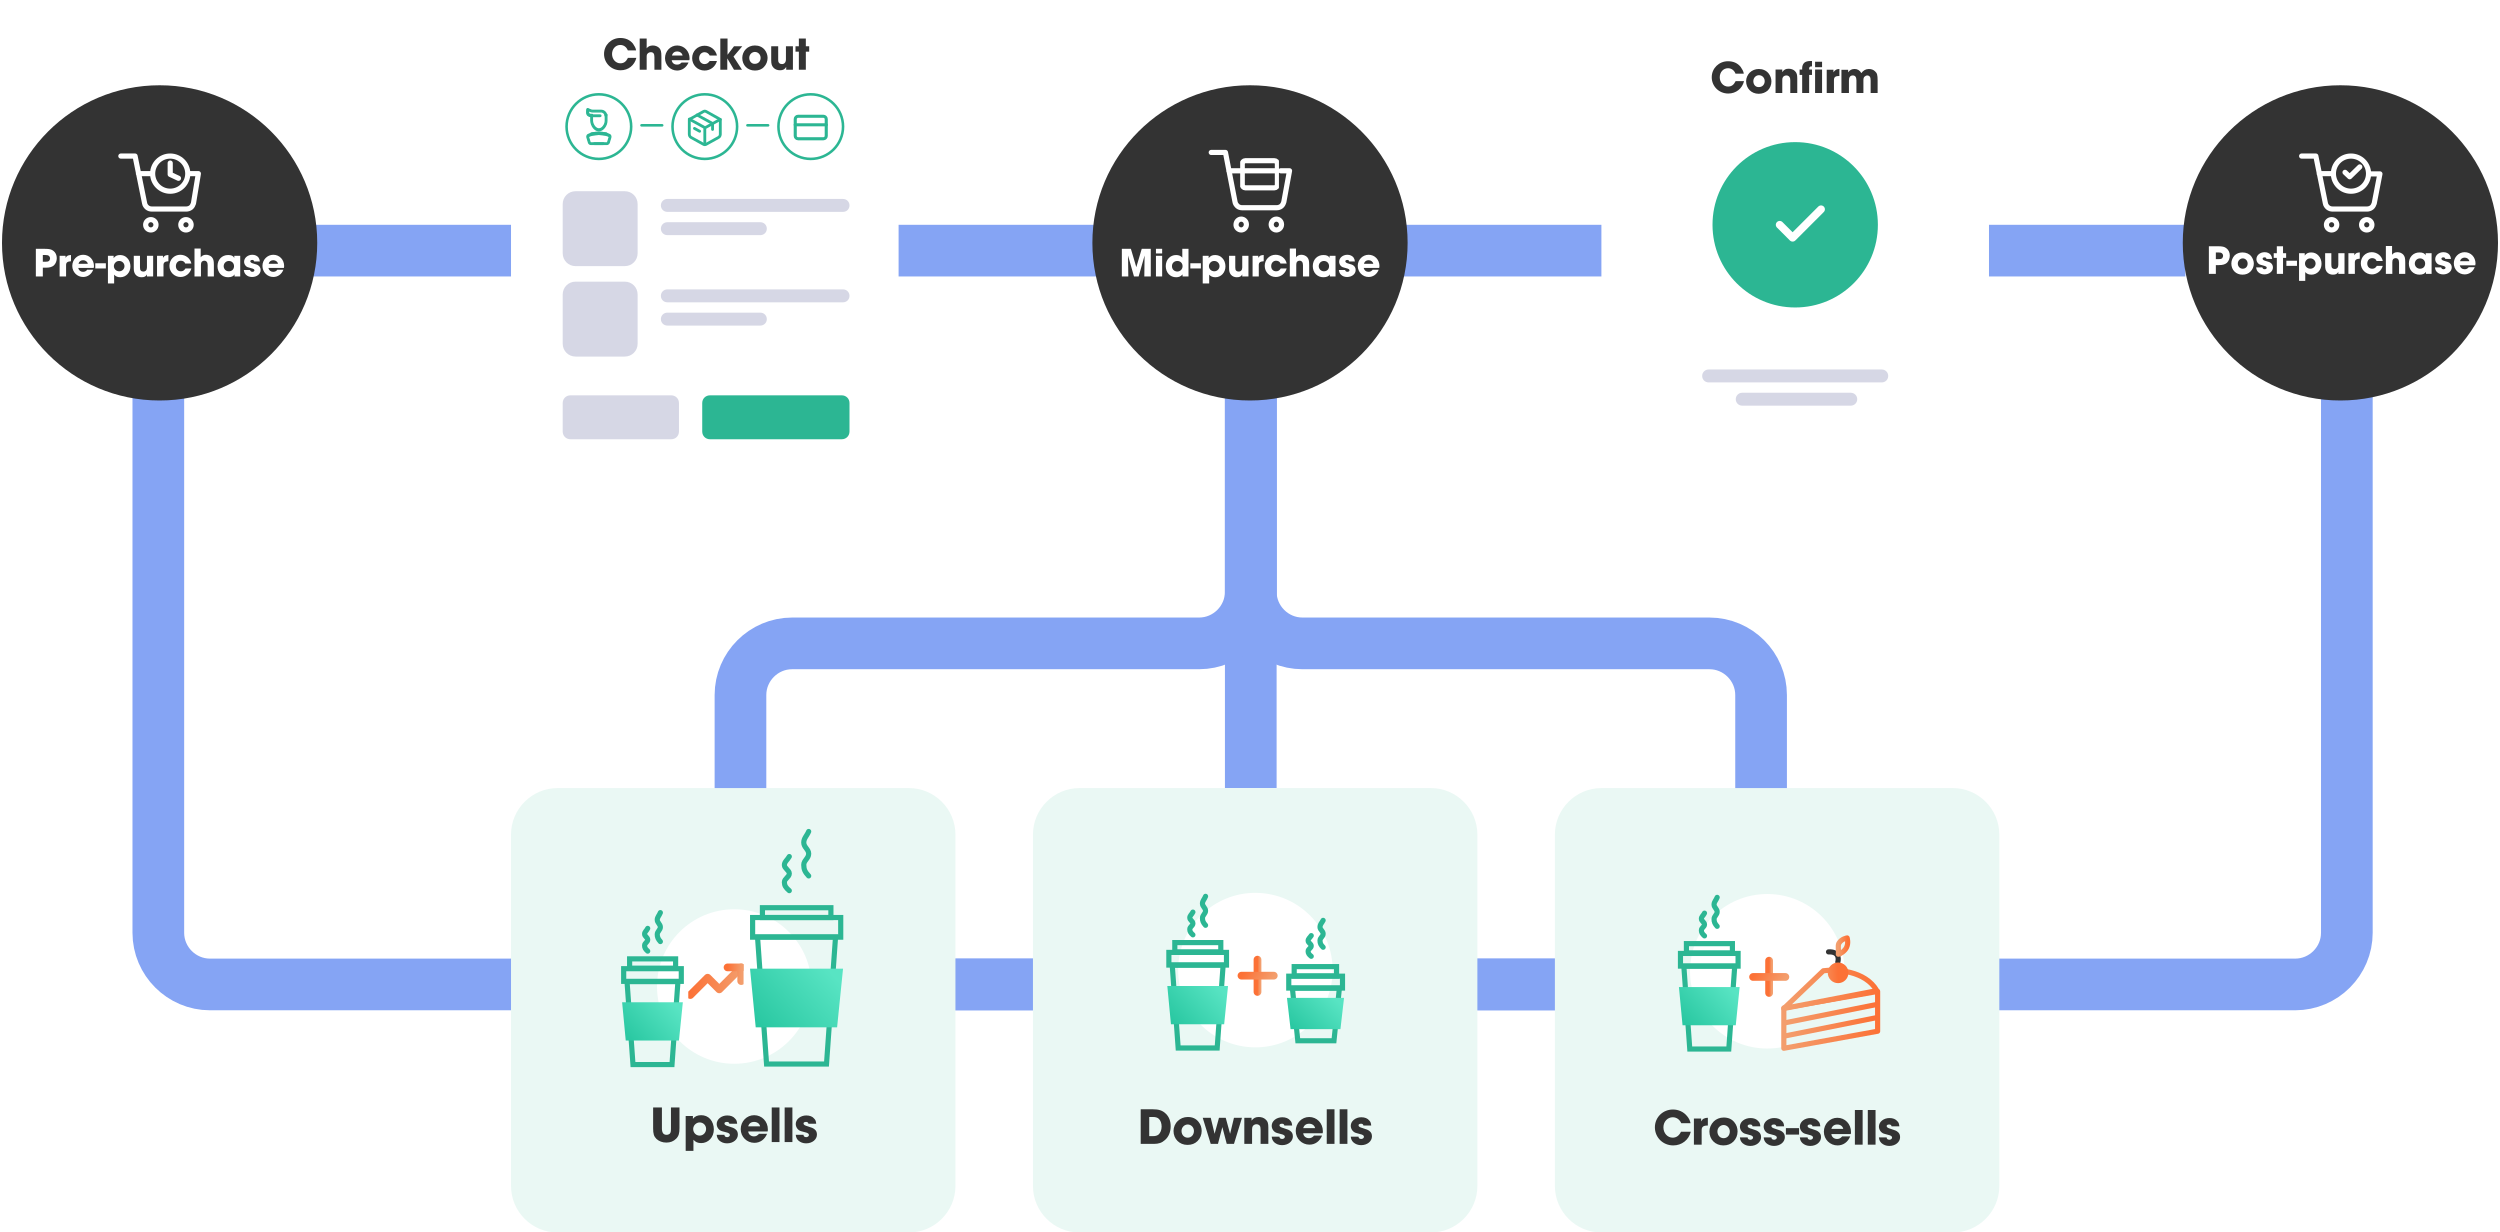 <svg xmlns="http://www.w3.org/2000/svg" xmlns:xlink="http://www.w3.org/1999/xlink" id="Layer_1" x="0px" y="0px" viewBox="0 0 966 477" style="transform-origin: 50% 50%; transform: translate(0px, 0px);" xml:space="preserve" width="1000" height="493"><style type="text/css">	.s1_st0{fill:#85A4F4;}	.s1_st1{fill:none;stroke:#85A4F4;stroke-width:20;stroke-linejoin:round;stroke-dasharray:0;}	.s1_st2{fill:none;stroke:#85A4F4;stroke-width:20;}	.s1_st3{fill:#EAF8F4;}	.s1_st4{fill:#333333;}	.s1_st5{fill:#FFFFFF;}	.s1_st6{fill:none;stroke:#2CB693;stroke-width:2;}	.s1_st7{fill:url(#SVGID_1_);}	.s1_st8{fill:none;stroke:#2CB693;stroke-width:2;stroke-linecap:round;}	.s1_st9{fill:url(#SVGID_00000033329198102631938180000009585204182097659327_);}	.s1_st10{clip-path:url(#SVGID_00000070800297869193739970000006653813421702340267_);}	.s1_st11{fill:none;stroke:url(#SVGID_00000011726328201967849370000017855981339409183624_);stroke-width:3;stroke-linecap:round;stroke-linejoin:round;}	.s1_st12{fill:none;stroke:url(#SVGID_00000099643693999280525810000000416064647543930035_);stroke-width:3;stroke-linecap:round;stroke-linejoin:round;}	.s1_st13{fill:#EAF8F4;stroke:url(#SVGID_00000047051519424068491130000012897040790844711333_);stroke-width:2;stroke-linejoin:round;}	.s1_st14{fill:none;stroke:url(#SVGID_00000150091696230555427720000008616195004000554174_);stroke-width:2;}	.s1_st15{fill:none;stroke:url(#SVGID_00000113346494438310947450000000010165238527410858_);stroke-width:2;}	.s1_st16{fill:#EAF8F4;stroke:url(#SVGID_00000039134383077148004110000014174515223036955282_);stroke-width:2;stroke-linejoin:round;}	.s1_st17{fill:none;stroke:#333333;stroke-width:2;stroke-linecap:round;stroke-linejoin:round;}	.s1_st18{fill:none;stroke:url(#SVGID_00000092440127872446478390000000423776071160070321_);stroke-width:2;stroke-linecap:round;stroke-linejoin:round;}	.s1_st19{fill:url(#SVGID_00000116932367755779675420000004608557438586907032_);}	.s1_st20{fill:url(#SVGID_00000059994190253296214660000010502734608498477498_);}	.s1_st21{fill:none;stroke:url(#SVGID_00000108994951233676473080000011689189885927697802_);stroke-width:3;stroke-linecap:round;stroke-linejoin:round;}	.s1_st22{fill:none;stroke:url(#SVGID_00000167355486953430478240000008591915394654988957_);stroke-width:3;stroke-linecap:round;stroke-linejoin:round;}	.s1_st23{fill:url(#SVGID_00000145753356729387647080000008186674808668828857_);}	.s1_st24{fill:none;stroke:url(#SVGID_00000147221434780700439490000013246059725293629576_);stroke-width:3;stroke-linecap:round;stroke-linejoin:round;}	.s1_st25{fill:none;stroke:url(#SVGID_00000043441203367649652320000016144561781615827876_);stroke-width:3;stroke-linecap:round;stroke-linejoin:round;}	.s1_st26{fill:url(#SVGID_00000096046037087449674780000007153426413215587971_);}	.s1_st27{fill:#2CB693;}	.s1_st28{fill:none;stroke:#FFFFFF;stroke-width:3;stroke-linecap:round;stroke-linejoin:round;}	.s1_st29{fill:#D6D7E5;}	.s1_st30{fill:none;stroke:#FFFFFF;stroke-width:2;stroke-linecap:round;stroke-linejoin:round;}	.s1_st31{clip-path:url(#SVGID_00000058586528008944955870000015137755815001076897_);}	.s1_st32{fill-rule:evenodd;clip-rule:evenodd;fill:#2CB693;stroke:#2CB693;stroke-width:0.5;stroke-linecap:round;stroke-linejoin:round;}	.s1_st33{fill:none;stroke:#2CB693;}	.s1_st34{fill:none;stroke:#2CB693;stroke-width:1.1;stroke-linecap:round;stroke-linejoin:round;}	.s1_st35{fill:none;stroke:#2CB693;stroke-width:1.1;stroke-linejoin:round;}	.s1_st36{fill:none;stroke:#2CB693;stroke-width:1.2;stroke-linecap:round;stroke-linejoin:round;}	.s1_st37{fill:none;stroke:#2CB693;stroke-linecap:round;}	.line-filled-1 {fill:none;stroke:#85A4F4;stroke-width:20;stroke-linejoin:round;stroke-dasharray:0;}	.line-empty { fill: none; stroke: 0; }</style><g id="anim1__lines-filled" data-svg-origin="484 239" transform="matrix(1,0,0,1,0,0)" style="transform-origin: 0px 0px;">	<path class="line-filled-1" d="M483.3,152v77c0,11,9,20,20,20h157.5c11,0,20,9,20,20v37" style="stroke-dashoffset: 0; stroke-dasharray: none;" stroke="#85A4F4" fill="none" stroke-width="20px"></path>	<line class="line-filled-1" x1="483.3" y1="152" x2="483.3" y2="305" style="stroke-dashoffset: 0; stroke-dasharray: none;" stroke="#85A4F4" fill="none" stroke-width="20px"></line>	<path class="line-filled-1" d="M483.3,152v77c0,11-9,20-20,20H305.8c-11,0-20,9-20,20v37" style="stroke-dashoffset: 0; stroke-dasharray: none;" stroke="#85A4F4" fill="none" stroke-width="20px"></path>	<path class="line-filled-1" d="M907.5,145v216c0,11-9,20-20,20h-597" style="stroke-dashoffset: 0; stroke-dasharray: none;" stroke="#85A4F4" fill="none" stroke-width="20px"></path>	<path class="line-filled-1" d="M60.5,145v216c0,11,9,20,20,20h597" style="stroke-dashoffset: 0; stroke-dasharray: none;" stroke="#85A4F4" fill="none" stroke-width="20px"></path>	<line class="line-filled-1" x1="120" y1="97" x2="845" y2="97" style="stroke-dashoffset: 0; stroke-dasharray: none;" stroke="#85A4F4" fill="none" stroke-width="20px"></line></g><g id="anim1__lines-empty" data-svg-origin="484 239" transform="matrix(1,0,0,1,0,0)" style="transform-origin: 0px 0px;">	<path class="line-empty" d="M483.3,152v77c0,11,9,20,20,20h157.5 c11,0,20,9,20,20v37" style="stroke-dashoffset: -334.3; stroke-dasharray: 0px, 999999px;" stroke-opacity="0.5" stroke="#FFFFFF" fill="none" stroke-width="20px"></path>	<line class="line-empty" x1="483.3" y1="152" x2="483.3" y2="305" style="stroke-dashoffset: -152.999; stroke-dasharray: 0px, 999999px;" stroke-opacity="0.5" stroke="#FFFFFF" fill="none" stroke-width="20px"></line>	<path class="line-empty" d="M483.3,152v77c0,11-9,20-20,20H305.8 c-11,0-20,9-20,20v37" style="stroke-dashoffset: -334.3; stroke-dasharray: 0px, 999999px;" stroke-opacity="0.5" stroke="#FFFFFF" fill="none" stroke-width="20px"></path>	<path class="line-empty" d="M907.5,145v216c0,11-9,20-20,20h-597" style="stroke-dashoffset: -844.4; stroke-dasharray: 0px, 999999px;" stroke-opacity="0.5" stroke="#FFFFFF" fill="none" stroke-width="20px"></path>	<path class="line-empty" d="M60.5,145v216c0,11,9,20,20,20h597" style="stroke-dashoffset: -844.4; stroke-dasharray: 0px, 999999px;" stroke-opacity="0.5" stroke="#FFFFFF" fill="none" stroke-width="20px"></path>	<line class="line-empty" x1="120" y1="97" x2="845" y2="97" style="stroke-dashoffset: -724.999; stroke-dasharray: 0px, 999999px;" stroke-opacity="0.5" stroke="#FFFFFF" fill="none" stroke-width="20px"></line></g><path id="gc1" class="s1_st3" d="M215,305h136c9.9,0,18,8.1,18,18v136c0,9.9-8.1,18-18,18H215c-9.9,0-18-8.1-18-18V323 C197,313.1,205.1,305,215,305z" data-svg-origin="283 391" transform="matrix(1,0,0,1,0,0)" style="transform-origin: 0px 0px;" fill="#EAF8F4"></path><path id="gc1-title" class="s1_st4" d="M262.3,428.6h-3.4v8.1c0,1.2-0.1,1.6-0.4,2c-0.3,0.3-0.8,0.5-1.3,0.5c-1.2,0-1.8-0.8-1.8-2.5 v-8.1H252v8.1c0,2.1,0.3,3.1,1.3,4.1c1,0.9,2.3,1.4,3.8,1.4c1.6,0,2.8-0.5,3.8-1.5c1-1,1.3-2.1,1.3-4.1V428.6z M264.6,445.4h3v-4.3 c0.8,0.9,1.7,1.3,3,1.3c2.8,0,4.9-2.3,4.9-5.3c0-1.5-0.5-3-1.4-4c-0.9-1-2.1-1.5-3.5-1.5c-1.4,0-2.4,0.4-3.2,1.4v-1.1h-2.8V445.4z  M267.5,436.9c0-0.6,0.3-1.3,0.7-1.7c0.5-0.5,1.1-0.8,1.8-0.8c1.4,0,2.5,1.1,2.5,2.5s-1.1,2.6-2.5,2.6 C268.6,439.5,267.5,438.4,267.5,436.9z M284.5,434.8c-0.1-0.8-0.2-1.3-0.7-1.8c-0.7-0.9-1.8-1.3-3.1-1.3c-2.3,0-4.1,1.5-4.1,3.3 c0,1.3,0.9,2.5,2.1,2.8c2.3,0.6,2.3,0.6,2.7,0.9c0.2,0.1,0.3,0.4,0.3,0.6c0,0.4-0.5,0.8-1,0.8c-0.7,0-1.1-0.3-1.1-0.9h-3 c0.1,1,0.4,1.6,1,2.2c0.8,0.7,1.8,1.1,3,1.1c2.4,0,4.2-1.5,4.2-3.4c0-0.9-0.3-1.6-1-2.1c-0.5-0.4-1-0.6-2.6-1.1 c-1.1-0.3-1.6-0.6-1.6-1.1c0-0.4,0.4-0.6,1-0.6c0.5,0,0.8,0.2,0.9,0.7H284.5z M292.9,438.9l-0.1,0.1c-0.6,0.6-1.1,0.8-1.8,0.8 c-1.2,0-2.1-0.8-2.2-1.9h7.5c0.1-0.3,0.1-0.5,0.1-0.8c0-3.1-2.3-5.5-5.3-5.5c-2.9,0-5.2,2.4-5.2,5.4c0,3,2.4,5.3,5.3,5.3 c2.2,0,4-1.3,4.9-3.5H292.9z M288.8,435.9c0.3-1.1,1.1-1.7,2.3-1.7c1.2,0,2.1,0.7,2.3,1.7H288.8z M297.9,442h3v-13.4h-3V442z  M302.9,442h3v-13.4h-3V442z M315.1,434.8c-0.1-0.8-0.2-1.3-0.7-1.8c-0.7-0.9-1.8-1.3-3.1-1.3c-2.3,0-4.1,1.5-4.1,3.3 c0,1.3,0.9,2.5,2.1,2.8c2.3,0.6,2.3,0.6,2.7,0.9c0.2,0.1,0.3,0.4,0.3,0.6c0,0.4-0.5,0.8-1,0.8c-0.7,0-1.1-0.3-1.1-0.9h-3 c0.1,1,0.4,1.6,1,2.2c0.8,0.7,1.8,1.1,3,1.1c2.4,0,4.2-1.5,4.2-3.4c0-0.9-0.3-1.6-1-2.1c-0.5-0.4-1-0.6-2.6-1.1 c-1.1-0.3-1.6-0.6-1.6-1.1c0-0.4,0.4-0.6,1-0.6c0.5,0,0.8,0.2,0.9,0.7H315.1z" data-svg-origin="283.6999969482422 437" transform="matrix(1,0,0,1,0,0)" style="transform-origin: 0px 0px; opacity: 1;" fill="#333333"></path><g id="gc1-icon" data-svg-origin="282.75 366.9000244140625" transform="matrix(1,0,0,1,0,0)" style="transform-origin: 0px 0px;">	<circle class="s1_st5" cx="283.4" cy="381.8" r="29.9" fill="#FFFFFF"></circle>	<path class="s1_st6" d="M295.9,411.8l-3.5-49.2h30.2l-3.5,49.2H295.9z" stroke="#2CB693" fill="none" stroke-width="2px"></path>			<linearGradient id="SVGID_1_" gradientUnits="userSpaceOnUse" x1="294.088" y1="80.571" x2="319.218" y2="103.357" gradientTransform="matrix(1 0 0 -1 0 478)" style="transform-origin: 50% 50%; transform: translate(0px, 478px) scale(1, -1);">		<stop offset="0" style="stop-color:#2AC8A2"></stop>		<stop offset="1" style="stop-color:#58E4C3"></stop>	</linearGradient>	<path class="s1_st7" d="M289.5,374.9h36l-2.3,22.7h-31.5L289.5,374.9z" fill="url(&quot;#SVGID_1_&quot;)"></path>	<path class="s1_st6" d="M324.6,355.1h-34.1v7.6h34.1V355.1z" stroke="#2CB693" fill="none" stroke-width="2px"></path>	<path class="s1_st6" d="M320.8,351.3h-26.5v3.8h26.5V351.3z" stroke="#2CB693" fill="none" stroke-width="2px"></path>	<path class="s1_st8" d="M304.7,344.7c-1.4-1.2-1.9-2-1.9-3.3s1.9-2,1.9-3.3s-1.9-2-1.9-3.3s1.2-2,1.9-3.3" stroke="#2CB693" fill="none" stroke-width="2px"></path>	<path class="s1_st8" d="M312.2,339c-1.4-1.5-1.9-2.5-1.9-4.3c0-1.7,1.9-2.5,1.9-4.3c0-1.7-1.9-2.5-1.9-4.3c0-1.7,1.2-2.6,1.9-4.3" stroke="#2CB693" fill="none" stroke-width="2px"></path>	<path class="s1_st6" d="M244.2,412l-2.3-32.1h19.7l-2.3,32.1H244.2z" stroke="#2CB693" fill="none" stroke-width="2px"></path>			<linearGradient id="SVGID_00000147217351406893068620000010479267890805127357_" gradientUnits="userSpaceOnUse" x1="242.994" y1="75.423" x2="259.398" y2="90.297" gradientTransform="matrix(1 0 0 -1 0 478)" style="transform-origin: 50% 50%; transform: translate(0px, 478px) scale(1, -1);">		<stop offset="0" style="stop-color:#2AC8A2"></stop>		<stop offset="1" style="stop-color:#58E4C3"></stop>	</linearGradient>	<path style="" d="M240,387.9h23.5l-1.5,14.8h-20.6  L240,387.9z" fill="url(&quot;#SVGID_00000147217351406893068620000010479267890805127357_&quot;)"></path>	<path class="s1_st6" d="M262.9,374.9h-22.3v4.9h22.3V374.9z" stroke="#2CB693" fill="none" stroke-width="2px"></path>	<path class="s1_st6" d="M260.7,371.1h-17.8v3.6h17.8V371.1z" stroke="#2CB693" fill="none" stroke-width="2px"></path>	<path class="s1_st8" d="M249.9,368.1c-0.9-0.8-1.2-1.3-1.2-2.2c0-0.9,1.2-1.3,1.2-2.2c0-0.9-1.2-1.3-1.2-2.2c0-0.9,0.8-1.3,1.2-2.2" stroke="#2CB693" fill="none" stroke-width="2px"></path>	<path class="s1_st8" d="M254.8,364.4c-0.9-1-1.2-1.7-1.2-2.8c0-1.1,1.2-1.7,1.2-2.8c0-1.1-1.2-1.7-1.2-2.8s0.8-1.7,1.2-2.8" stroke="#2CB693" fill="none" stroke-width="2px"></path>	<g>		<defs>			<rect id="SVGID_00000150092600918891870830000005724707534737973155_" x="265.6" y="369" width="21.4" height="21.4" data-svg-origin="276.30000591278076 379.69999980926514" transform="matrix(1,0,0,1,0,0)" style="transform-origin: 0px 0px;"></rect>		<linearGradient id="SVGID_1_" gradientUnits="userSpaceOnUse" x1="294.088" y1="80.571" x2="319.218" y2="103.357" gradientTransform="matrix(1 0 0 -1 0 478)" style="transform-origin: 50% 50%; transform: translate(0px, 478px) scale(1, -1);">		<stop offset="0" style="stop-color:#2AC8A2"></stop>		<stop offset="1" style="stop-color:#58E4C3"></stop>	</linearGradient><linearGradient id="SVGID_00000147217351406893068620000010479267890805127357_" gradientUnits="userSpaceOnUse" x1="242.994" y1="75.423" x2="259.398" y2="90.297" gradientTransform="matrix(1 0 0 -1 0 478)" style="transform-origin: 50% 50%; transform: translate(0px, 478px) scale(1, -1);">		<stop offset="0" style="stop-color:#2AC8A2"></stop>		<stop offset="1" style="stop-color:#58E4C3"></stop>	</linearGradient><linearGradient id="SVGID_00000019638175671832039540000014281974010046692770_" gradientUnits="userSpaceOnUse" x1="266.358" y1="99.257" x2="286.188" y2="97.37" gradientTransform="matrix(1 0 0 -1 0 478)" style="transform-origin: 50% 50%; transform: translate(0px, 478px) scale(1, -1);">				<stop offset="0" style="stop-color:#FC7136"></stop>				<stop offset="1" style="stop-color:#F39E6D"></stop>			</linearGradient><linearGradient id="SVGID_00000178890831077324531540000000250084236528562336_" gradientUnits="userSpaceOnUse" x1="280.719" y1="101.26" x2="286.162" y2="100.977" gradientTransform="matrix(1 0 0 -1 0 478)" style="transform-origin: 50% 50%; transform: translate(0px, 478px) scale(1, -1);">				<stop offset="0" style="stop-color:#FC7136"></stop>				<stop offset="1" style="stop-color:#F39E6D"></stop>			</linearGradient><linearGradient id="SVGID_00000173122937467667560130000012653839408350473917_" gradientUnits="userSpaceOnUse" x1="726.218" y1="84.871" x2="689.439" y2="81.723" gradientTransform="matrix(1 0 0 -1 0 478)" style="transform-origin: 50% 50%; transform: translate(0px, 478px) scale(1, -1);">		<stop offset="0" style="stop-color:#FC7136"></stop>		<stop offset="1" style="stop-color:#F39E6D"></stop>	</linearGradient><linearGradient id="SVGID_00000057148977133555032860000008267367804986381495_" gradientUnits="userSpaceOnUse" x1="725.121" y1="90.167" x2="690.646" y2="81.213" gradientTransform="matrix(1 0 0 -1 0 478)" style="transform-origin: 50% 50%; transform: translate(0px, 478px) scale(1, -1);">		<stop offset="0" style="stop-color:#FC7136"></stop>		<stop offset="1" style="stop-color:#F39E6D"></stop>	</linearGradient><linearGradient id="SVGID_00000049218890846411471300000007491612474348430488_" gradientUnits="userSpaceOnUse" x1="725.06" y1="85.064" x2="690.586" y2="76.11" gradientTransform="matrix(1 0 0 -1 0 478)" style="transform-origin: 50% 50%; transform: translate(0px, 478px) scale(1, -1);">		<stop offset="0" style="stop-color:#FC7136"></stop>		<stop offset="1" style="stop-color:#F39E6D"></stop>	</linearGradient><linearGradient id="SVGID_00000034809144600458117260000005454176267115984561_" gradientUnits="userSpaceOnUse" x1="725.695" y1="98.612" x2="689.476" y2="94.026" gradientTransform="matrix(1 0 0 -1 0 478)" style="transform-origin: 50% 50%; transform: translate(0px, 478px) scale(1, -1);">		<stop offset="0" style="stop-color:#FC7136"></stop>		<stop offset="1" style="stop-color:#F39E6D"></stop>	</linearGradient><linearGradient id="SVGID_00000134237462151941067270000016139518336994365362_" gradientUnits="userSpaceOnUse" x1="714.356" y1="111.836" x2="710.658" y2="111.725" gradientTransform="matrix(1 0 0 -1 0 478)" style="transform-origin: 50% 50%; transform: translate(0px, 478px) scale(1, -1);">		<stop offset="0" style="stop-color:#FC7136"></stop>		<stop offset="1" style="stop-color:#F39E6D"></stop>	</linearGradient><linearGradient id="SVGID_00000158001063217016317900000014030841758672790667_" gradientUnits="userSpaceOnUse" x1="354.099" y1="477.995" x2="362.206" y2="477.574" gradientTransform="matrix(-1 0 0 -1 1064.648 854.458)" style="transform-origin: 50% 50%; transform: translate(1064.65px, 854.458px) rotate(180deg) skew(360deg, 0deg);">		<stop offset="0" style="stop-color:#FC7136"></stop>		<stop offset="1" style="stop-color:#F39E6D"></stop>	</linearGradient><linearGradient id="SVGID_00000025441951802774677360000017084966956872874379_" gradientUnits="userSpaceOnUse" x1="651.994" y1="81.337" x2="668.398" y2="96.212" gradientTransform="matrix(1 0 0 -1 0 478)" style="transform-origin: 50% 50%; transform: translate(0px, 478px) scale(1, -1);">		<stop offset="0" style="stop-color:#2AC8A2"></stop>		<stop offset="1" style="stop-color:#58E4C3"></stop>	</linearGradient><linearGradient id="SVGID_00000052809697497912981680000004425986740117111689_" gradientUnits="userSpaceOnUse" x1="683.887" y1="99.949" x2="684.909" y2="99.945" gradientTransform="matrix(1 0 0 -1 0 478)" style="transform-origin: 50% 50%; transform: translate(0px, 478px) scale(1, -1);">		<stop offset="0" style="stop-color:#FC7136"></stop>		<stop offset="1" style="stop-color:#F39E6D"></stop>	</linearGradient><linearGradient id="SVGID_00000062183003594609423380000013413633729518514879_" gradientUnits="userSpaceOnUse" x1="679.616" y1="102.72" x2="688.593" y2="96.912" gradientTransform="matrix(1 0 0 -1 0 478)" style="transform-origin: 50% 50%; transform: translate(0px, 478px) scale(1, -1);">		<stop offset="0" style="stop-color:#FC7136"></stop>		<stop offset="1" style="stop-color:#F39E6D"></stop>	</linearGradient><linearGradient id="SVGID_00000026143200020656859450000006090720920685120396_" gradientUnits="userSpaceOnUse" x1="453.994" y1="81.767" x2="470.398" y2="96.642" gradientTransform="matrix(1 0 0 -1 0 478)" style="transform-origin: 50% 50%; transform: translate(0px, 478px) scale(1, -1);">		<stop offset="0" style="stop-color:#2AC8A2"></stop>		<stop offset="1" style="stop-color:#58E4C3"></stop>	</linearGradient><linearGradient id="SVGID_00000127022250818699108080000011207140336329600434_" gradientUnits="userSpaceOnUse" x1="485.887" y1="100.379" x2="486.909" y2="100.374" gradientTransform="matrix(1 0 0 -1 0 478)" style="transform-origin: 50% 50%; transform: translate(0px, 478px) scale(1, -1);">		<stop offset="0" style="stop-color:#FC7136"></stop>		<stop offset="1" style="stop-color:#F39E6D"></stop>	</linearGradient><linearGradient id="SVGID_00000152952025610450374320000018188240683297765007_" gradientUnits="userSpaceOnUse" x1="481.616" y1="103.15" x2="490.593" y2="97.342" gradientTransform="matrix(1 0 0 -1 0 478)" style="transform-origin: 50% 50%; transform: translate(0px, 478px) scale(1, -1);">		<stop offset="0" style="stop-color:#FC7136"></stop>		<stop offset="1" style="stop-color:#F39E6D"></stop>	</linearGradient><linearGradient id="SVGID_00000111892370251918664390000010186561648423493308_" gradientUnits="userSpaceOnUse" x1="501.061" y1="78.916" x2="514.525" y2="92.944" gradientTransform="matrix(1 0 0 -1 0 478)" style="transform-origin: 50% 50%; transform: translate(0px, 478px) scale(1, -1);">		<stop offset="0" style="stop-color:#2AC8A2"></stop>		<stop offset="1" style="stop-color:#58E4C3"></stop>	</linearGradient><rect id="SVGID_00000150092600918891870830000005724707534737973155_" x="265.6" y="369" width="21.4" height="21.4" data-svg-origin="276.30000591278076 379.69999980926514" transform="matrix(1,0,0,1,0,0)" style="transform-origin: 0px 0px;"></rect><rect id="SVGID_00000119077316680704006030000005895144186269548180_" x="479.2" y="59.5" width="15" height="15.7" data-svg-origin="486.70001220703125 67.34999990463257" transform="matrix(1,0,0,1,0,0)" style="transform-origin: 0px 0px;"></rect></defs>		<clipPath id="SVGID_00000074433832688562681110000008832796689507205803_" data-svg-origin="276.30000591278076 379.69999980926514" transform="matrix(1,0,0,1,0,0)" style="transform-origin: 0px 0px;">			<use xlink:href="#SVGID_00000150092600918891870830000005724707534737973155_" style="overflow:visible;"></use>		</clipPath>		<g style="clip-path:url(#SVGID_00000074433832688562681110000008832796689507205803_);">							<linearGradient id="SVGID_00000019638175671832039540000014281974010046692770_" gradientUnits="userSpaceOnUse" x1="266.358" y1="99.257" x2="286.188" y2="97.37" gradientTransform="matrix(1 0 0 -1 0 478)" style="transform-origin: 50% 50%; transform: translate(0px, 478px) scale(1, -1);">				<stop offset="0" style="stop-color:#FC7136"></stop>				<stop offset="1" style="stop-color:#F39E6D"></stop>			</linearGradient>							<path style="stroke-linecap: round; stroke-linejoin: round;" d="    M286.1,374.4l-8.5,8.5l-4.5-4.5l-6.7,6.7" stroke="url(&quot;#SVGID_00000019638175671832039540000014281974010046692770_&quot;)" fill="none" stroke-width="3px"></path>							<linearGradient id="SVGID_00000178890831077324531540000000250084236528562336_" gradientUnits="userSpaceOnUse" x1="280.719" y1="101.26" x2="286.162" y2="100.977" gradientTransform="matrix(1 0 0 -1 0 478)" style="transform-origin: 50% 50%; transform: translate(0px, 478px) scale(1, -1);">				<stop offset="0" style="stop-color:#FC7136"></stop>				<stop offset="1" style="stop-color:#F39E6D"></stop>			</linearGradient>							<path style="stroke-linecap: round; stroke-linejoin: round;" d="    M280.8,374.4h5.3v5.3" stroke="url(&quot;#SVGID_00000178890831077324531540000000250084236528562336_&quot;)" fill="none" stroke-width="3px"></path>		</g>	</g></g><path id="gc3" class="s1_st3" d="M619,305h136c9.9,0,18,8.1,18,18v136c0,9.9-8.1,18-18,18H619c-9.9,0-18-8.1-18-18V323 C601,313.1,609.1,305,619,305z" data-svg-origin="687 391" transform="matrix(1,0,0,1,0,0)" style="transform-origin: 0px 0px;" fill="#EAF8F4"></path><path id="gc3-title" class="s1_st4" d="M649.8,438c-0.7,1.5-1.8,2.3-3.2,2.3c-2,0-3.6-1.7-3.6-4c0-2.2,1.6-3.9,3.6-3.9 c1.5,0,2.7,0.9,3.3,2.3h3.6c-0.2-1-0.6-1.9-1.4-2.8c-1.3-1.6-3.3-2.5-5.4-2.5c-3.9,0-7,3-7,6.9c0,3.9,3.1,7,7.1,7 c3.3,0,6-2.1,6.8-5.3H649.8z M654.8,443h3v-5.6c0-1.3,0.6-1.8,2.4-1.8v-3h-0.1c-0.4,0-1,0.1-1.4,0.3c-0.5,0.2-0.7,0.5-1.1,1.1v-1.1 h-2.8V443z M660.8,437.9c0,3.1,2.3,5.4,5.4,5.4c1.6,0,2.9-0.5,3.9-1.5c1-1,1.6-2.4,1.6-3.9c0-1.3-0.4-2.5-1.2-3.5 c-1-1.3-2.4-1.9-4.2-1.9c-1.5,0-2.9,0.6-3.8,1.5C661.4,435.1,660.8,436.5,660.8,437.9z M663.9,437.9c0-1.4,1.1-2.5,2.4-2.5 c1.3,0,2.4,1.1,2.4,2.5c0,1.5-1,2.6-2.4,2.6C664.9,440.5,663.9,439.4,663.9,437.9z M680.5,435.8c-0.1-0.8-0.2-1.3-0.7-1.8 c-0.7-0.9-1.8-1.3-3.1-1.3c-2.3,0-4.1,1.5-4.1,3.3c0,1.3,0.9,2.5,2.1,2.8c2.3,0.6,2.3,0.6,2.7,0.9c0.2,0.1,0.3,0.4,0.3,0.6 c0,0.4-0.5,0.8-1,0.8c-0.7,0-1.1-0.3-1.1-0.9h-3c0.1,1,0.4,1.6,1,2.2c0.8,0.7,1.8,1.1,3,1.1c2.4,0,4.2-1.5,4.2-3.4 c0-0.9-0.3-1.6-1-2.1c-0.5-0.4-1-0.6-2.6-1.1c-1.1-0.3-1.6-0.6-1.6-1.1c0-0.4,0.4-0.6,1-0.6c0.5,0,0.8,0.2,0.9,0.7H680.5z  M689.7,435.8c-0.1-0.8-0.2-1.3-0.7-1.8c-0.7-0.9-1.8-1.3-3.1-1.3c-2.3,0-4.1,1.5-4.1,3.3c0,1.3,0.9,2.5,2.1,2.8 c2.3,0.6,2.3,0.6,2.7,0.9c0.2,0.1,0.3,0.4,0.3,0.6c0,0.4-0.5,0.8-1,0.8c-0.7,0-1.1-0.3-1.1-0.9h-3c0.1,1,0.4,1.6,1,2.2 c0.8,0.7,1.8,1.1,3,1.1c2.4,0,4.2-1.5,4.2-3.4c0-0.9-0.3-1.6-1-2.1c-0.5-0.4-1-0.6-2.6-1.1c-1.1-0.3-1.6-0.6-1.6-1.1 c0-0.4,0.4-0.6,1-0.6c0.5,0,0.8,0.2,0.9,0.7H689.7z M690.4,439.1h5.1v-2.5h-5.1V439.1z M703.7,435.8c-0.1-0.8-0.2-1.3-0.7-1.8 c-0.7-0.9-1.8-1.3-3.1-1.3c-2.3,0-4.1,1.5-4.1,3.3c0,1.3,0.9,2.5,2.1,2.8c2.3,0.6,2.3,0.6,2.7,0.9c0.2,0.1,0.3,0.4,0.3,0.6 c0,0.4-0.5,0.8-1,0.8c-0.7,0-1.1-0.3-1.1-0.9h-3c0.1,1,0.4,1.6,1,2.2c0.8,0.7,1.8,1.1,3,1.1c2.4,0,4.2-1.5,4.2-3.4 c0-0.9-0.3-1.6-1-2.1c-0.5-0.4-1-0.6-2.6-1.1c-1.1-0.3-1.6-0.6-1.6-1.1c0-0.4,0.4-0.6,1-0.6c0.5,0,0.8,0.2,0.9,0.7H703.7z  M712.1,439.9L712,440c-0.6,0.6-1.1,0.8-1.8,0.8c-1.2,0-2.1-0.8-2.2-1.9h7.5c0.1-0.3,0.1-0.5,0.1-0.8c0-3.1-2.3-5.5-5.3-5.5 c-2.9,0-5.2,2.4-5.2,5.4c0,3,2.4,5.3,5.3,5.3c2.2,0,4-1.3,4.9-3.5H712.1z M708,436.9c0.3-1.1,1.1-1.7,2.3-1.7s2.1,0.7,2.3,1.7H708z  M717.1,443h3v-13.4h-3V443z M722.1,443h3v-13.4h-3V443z M734.3,435.8c-0.1-0.8-0.2-1.3-0.7-1.8c-0.7-0.9-1.8-1.3-3.1-1.3 c-2.3,0-4.1,1.5-4.1,3.3c0,1.3,0.9,2.5,2.1,2.8c2.3,0.6,2.3,0.6,2.7,0.9c0.2,0.1,0.3,0.4,0.3,0.6c0,0.4-0.5,0.8-1,0.8 c-0.7,0-1.1-0.3-1.1-0.9h-3c0.1,1,0.4,1.6,1,2.2c0.8,0.7,1.8,1.1,3,1.1c2.4,0,4.2-1.5,4.2-3.4c0-0.9-0.3-1.6-1-2.1 c-0.5-0.4-1-0.6-2.6-1.1c-1.1-0.3-1.6-0.6-1.6-1.1c0-0.4,0.4-0.6,1-0.6c0.5,0,0.8,0.2,0.9,0.7H734.3z" data-svg-origin="687.1499633789062 436.4499969482422" transform="matrix(1,0,0,1,0,0)" style="transform-origin: 0px 0px; opacity: 1;" fill="#333333"></path><g id="gc3-icon" data-svg-origin="687.4500122070312 376" transform="matrix(1,0,0,1,0,0)" style="transform-origin: 0px 0px;">	<circle class="s1_st5" cx="683.2" cy="375.9" r="29.9" fill="#FFFFFF"></circle>			<linearGradient id="SVGID_00000173122937467667560130000012653839408350473917_" gradientUnits="userSpaceOnUse" x1="726.218" y1="84.871" x2="689.439" y2="81.723" gradientTransform="matrix(1 0 0 -1 0 478)" style="transform-origin: 50% 50%; transform: translate(0px, 478px) scale(1, -1);">		<stop offset="0" style="stop-color:#FC7136"></stop>		<stop offset="1" style="stop-color:#F39E6D"></stop>	</linearGradient>			<path style="stroke-linejoin: round;" d="  M725.9,399.1v-15.4l-36.3,6.4v15.6L725.9,399.1z" stroke="url(&quot;#SVGID_00000173122937467667560130000012653839408350473917_&quot;)" fill="#EAF8F4" stroke-width="2px"></path>			<linearGradient id="SVGID_00000057148977133555032860000008267367804986381495_" gradientUnits="userSpaceOnUse" x1="725.121" y1="90.167" x2="690.646" y2="81.213" gradientTransform="matrix(1 0 0 -1 0 478)" style="transform-origin: 50% 50%; transform: translate(0px, 478px) scale(1, -1);">		<stop offset="0" style="stop-color:#FC7136"></stop>		<stop offset="1" style="stop-color:#F39E6D"></stop>	</linearGradient>	<path style="" d="M725.8,388.7  l-36,7.2" stroke="url(&quot;#SVGID_00000057148977133555032860000008267367804986381495_&quot;)" fill="none" stroke-width="2px"></path>			<linearGradient id="SVGID_00000049218890846411471300000007491612474348430488_" gradientUnits="userSpaceOnUse" x1="725.06" y1="85.064" x2="690.586" y2="76.11" gradientTransform="matrix(1 0 0 -1 0 478)" style="transform-origin: 50% 50%; transform: translate(0px, 478px) scale(1, -1);">		<stop offset="0" style="stop-color:#FC7136"></stop>		<stop offset="1" style="stop-color:#F39E6D"></stop>	</linearGradient>	<path style="" d="M725.7,393.8  l-36,7.2" stroke="url(&quot;#SVGID_00000049218890846411471300000007491612474348430488_&quot;)" fill="none" stroke-width="2px"></path>			<linearGradient id="SVGID_00000034809144600458117260000005454176267115984561_" gradientUnits="userSpaceOnUse" x1="725.695" y1="98.612" x2="689.476" y2="94.026" gradientTransform="matrix(1 0 0 -1 0 478)" style="transform-origin: 50% 50%; transform: translate(0px, 478px) scale(1, -1);">		<stop offset="0" style="stop-color:#FC7136"></stop>		<stop offset="1" style="stop-color:#F39E6D"></stop>	</linearGradient>			<path style="stroke-linejoin: round;" d="  M689.6,390.3l36-6.9c-4.4-7.7-15.7-8.4-20.7-7.7L689.6,390.3z" stroke="url(&quot;#SVGID_00000034809144600458117260000005454176267115984561_&quot;)" fill="#EAF8F4" stroke-width="2px"></path>	<path class="s1_st17" d="M710.5,372.3c0.4-1.4,0.3-4.1-3.6-3.9" stroke="#333333" fill="none" stroke-width="2px"></path>			<linearGradient id="SVGID_00000134237462151941067270000016139518336994365362_" gradientUnits="userSpaceOnUse" x1="714.356" y1="111.836" x2="710.658" y2="111.725" gradientTransform="matrix(1 0 0 -1 0 478)" style="transform-origin: 50% 50%; transform: translate(0px, 478px) scale(1, -1);">		<stop offset="0" style="stop-color:#FC7136"></stop>		<stop offset="1" style="stop-color:#F39E6D"></stop>	</linearGradient>			<path style="stroke-linecap: round; stroke-linejoin: round;" d="  M713.9,366.6c-0.6,1.4-2.5,2.7-3.2,2.7c0.2-1.4-0.3-3.2,0.2-4.2c1-1.8,3.2-2.1,3.2-2.1S714.7,364.9,713.9,366.6z" stroke="url(&quot;#SVGID_00000134237462151941067270000016139518336994365362_&quot;)" fill="none" stroke-width="2px"></path>			<linearGradient id="SVGID_00000158001063217016317900000014030841758672790667_" gradientUnits="userSpaceOnUse" x1="354.099" y1="477.995" x2="362.206" y2="477.574" gradientTransform="matrix(-1 0 0 -1 1064.648 854.458)" style="transform-origin: 50% 50%; transform: translate(1064.65px, 854.458px) rotate(180deg) skew(360deg, 0deg);">		<stop offset="0" style="stop-color:#FC7136"></stop>		<stop offset="1" style="stop-color:#F39E6D"></stop>	</linearGradient>	<circle style="" cx="710.6" cy="376.5" r="4" fill="url(&quot;#SVGID_00000158001063217016317900000014030841758672790667_&quot;)"></circle>	<path class="s1_st6" d="M653.2,406l-2.3-32.1h19.7l-2.3,32.1H653.2z" stroke="#2CB693" fill="none" stroke-width="2px"></path>			<linearGradient id="SVGID_00000025441951802774677360000017084966956872874379_" gradientUnits="userSpaceOnUse" x1="651.994" y1="81.337" x2="668.398" y2="96.212" gradientTransform="matrix(1 0 0 -1 0 478)" style="transform-origin: 50% 50%; transform: translate(0px, 478px) scale(1, -1);">		<stop offset="0" style="stop-color:#2AC8A2"></stop>		<stop offset="1" style="stop-color:#58E4C3"></stop>	</linearGradient>	<path style="" d="M649,382h23.5l-1.5,14.8h-20.6L649,382z" fill="url(&quot;#SVGID_00000025441951802774677360000017084966956872874379_&quot;)"></path>	<path class="s1_st6" d="M671.9,369h-22.3v4.9h22.3V369z" stroke="#2CB693" fill="none" stroke-width="2px"></path>	<path class="s1_st6" d="M669.7,365.2h-17.8v3.6h17.8V365.2z" stroke="#2CB693" fill="none" stroke-width="2px"></path>	<path class="s1_st8" d="M658.9,362.2c-0.9-0.8-1.2-1.3-1.2-2.2c0-0.9,1.2-1.3,1.2-2.2c0-0.9-1.2-1.3-1.2-2.2c0-0.9,0.8-1.3,1.2-2.2" stroke="#2CB693" fill="none" stroke-width="2px"></path>	<path class="s1_st8" d="M663.8,358.5c-0.9-1-1.2-1.7-1.2-2.8c0-1.1,1.2-1.7,1.2-2.8s-1.2-1.7-1.2-2.8c0-1.1,0.8-1.7,1.2-2.8" stroke="#2CB693" fill="none" stroke-width="2px"></path>			<linearGradient id="SVGID_00000052809697497912981680000004425986740117111689_" gradientUnits="userSpaceOnUse" x1="683.887" y1="99.949" x2="684.909" y2="99.945" gradientTransform="matrix(1 0 0 -1 0 478)" style="transform-origin: 50% 50%; transform: translate(0px, 478px) scale(1, -1);">		<stop offset="0" style="stop-color:#FC7136"></stop>		<stop offset="1" style="stop-color:#F39E6D"></stop>	</linearGradient>			<path style="stroke-linecap: round; stroke-linejoin: round;" d="  M683.9,371.8v12.5" stroke="url(&quot;#SVGID_00000052809697497912981680000004425986740117111689_&quot;)" fill="none" stroke-width="3px"></path>			<linearGradient id="SVGID_00000062183003594609423380000013413633729518514879_" gradientUnits="userSpaceOnUse" x1="679.616" y1="102.72" x2="688.593" y2="96.912" gradientTransform="matrix(1 0 0 -1 0 478)" style="transform-origin: 50% 50%; transform: translate(0px, 478px) scale(1, -1);">		<stop offset="0" style="stop-color:#FC7136"></stop>		<stop offset="1" style="stop-color:#F39E6D"></stop>	</linearGradient>			<path style="stroke-linecap: round; stroke-linejoin: round;" d="  M677.7,378.1h12.5" stroke="url(&quot;#SVGID_00000062183003594609423380000013413633729518514879_&quot;)" fill="none" stroke-width="3px"></path></g><path id="gc2" class="s1_st3" d="M417,305h136c9.9,0,18,8.1,18,18v136c0,9.9-8.1,18-18,18H417c-9.9,0-18-8.1-18-18V323 C399,313.1,407.1,305,417,305z" data-svg-origin="485 391" transform="matrix(1,0,0,1,0,0)" style="transform-origin: 0px 0px;" fill="#EAF8F4"></path><path id="gc2-title" class="s1_st4" d="M440.6,442.7h5.3c1.7,0,3-0.4,4.2-1.5c1.4-1.2,2.2-3.1,2.2-5.3c0-2-0.6-3.6-1.8-4.8 c-1.3-1.3-2.7-1.8-5.3-1.8h-4.5V442.7z M444,439.7v-7.4h1.5c0.9,0,1.7,0.2,2.2,0.7c0.7,0.6,1.1,1.8,1.1,3c0,1.3-0.5,2.5-1.2,3.1 c-0.5,0.4-1.2,0.6-2,0.6H444z M453.4,437.7c0,3.1,2.3,5.4,5.4,5.4c1.6,0,2.9-0.5,3.9-1.5c1-1,1.6-2.4,1.6-3.9c0-1.3-0.4-2.5-1.2-3.5 c-1-1.3-2.4-1.9-4.2-1.9c-1.5,0-2.9,0.6-3.8,1.5C454,434.8,453.4,436.3,453.4,437.7z M456.5,437.7c0-1.4,1.1-2.5,2.4-2.5 c1.3,0,2.4,1.1,2.4,2.5c0,1.5-1,2.6-2.4,2.6C457.5,440.3,456.5,439.2,456.5,437.7z M467.8,442.7h2.8l1.7-6.5l1.7,6.5h2.8l3.1-10.1 h-3.1l-1.5,6.2l-1.7-6.2H471l-1.7,6.2l-1.5-6.2h-3.1L467.8,442.7z M480.8,442.7h3v-5.6c0-0.7,0.1-0.9,0.3-1.3 c0.3-0.4,0.8-0.7,1.4-0.7c0.5,0,1,0.2,1.3,0.6c0.2,0.3,0.3,0.7,0.3,1.5v5.5h3v-6.3c0-1.6-0.2-2.4-1-3.1c-0.7-0.7-1.7-1-2.7-1 c-1.3,0-2,0.4-2.8,1.4v-1.1h-2.8V442.7z M499.3,435.5c-0.1-0.8-0.2-1.3-0.7-1.8c-0.7-0.9-1.8-1.3-3.1-1.3c-2.3,0-4.1,1.5-4.1,3.3 c0,1.3,0.9,2.5,2.1,2.8c2.3,0.6,2.3,0.6,2.7,0.9c0.2,0.1,0.3,0.4,0.3,0.6c0,0.4-0.5,0.8-1,0.8c-0.7,0-1.1-0.3-1.1-0.9h-3 c0.1,1,0.4,1.6,1,2.2c0.8,0.7,1.8,1.1,3,1.1c2.4,0,4.2-1.5,4.2-3.4c0-0.9-0.3-1.6-1-2.1c-0.5-0.4-1-0.6-2.6-1.1 c-1.1-0.3-1.6-0.6-1.6-1.1c0-0.4,0.4-0.6,1-0.6c0.5,0,0.8,0.2,0.9,0.7H499.3z M507.7,439.6l-0.1,0.1c-0.6,0.6-1.1,0.8-1.8,0.8 c-1.2,0-2.1-0.8-2.2-1.9h7.5c0.1-0.3,0.1-0.5,0.1-0.8c0-3.1-2.3-5.5-5.3-5.5c-2.9,0-5.2,2.4-5.2,5.4c0,3,2.4,5.3,5.3,5.3 c2.2,0,4-1.3,4.9-3.5H507.7z M503.6,436.6c0.3-1.1,1.1-1.7,2.3-1.7s2.1,0.7,2.3,1.7H503.6z M512.7,442.7h3v-13.4h-3V442.7z  M517.7,442.7h3v-13.4h-3V442.7z M529.9,435.5c-0.1-0.8-0.2-1.3-0.7-1.8c-0.7-0.9-1.8-1.3-3.1-1.3c-2.3,0-4.1,1.5-4.1,3.3 c0,1.3,0.9,2.5,2.1,2.8c2.3,0.6,2.3,0.6,2.7,0.9c0.2,0.1,0.3,0.4,0.3,0.6c0,0.4-0.5,0.8-1,0.8c-0.7,0-1.1-0.3-1.1-0.9h-3 c0.1,1,0.4,1.6,1,2.2c0.8,0.7,1.8,1.1,3,1.1c2.4,0,4.2-1.5,4.2-3.4c0-0.9-0.3-1.6-1-2.1c-0.5-0.4-1-0.6-2.6-1.1 c-1.1-0.3-1.6-0.6-1.6-1.1c0-0.4,0.4-0.6,1-0.6c0.5,0,0.8,0.2,0.9,0.7H529.9z" data-svg-origin="485.40003967285156 436.25001525878906" transform="matrix(1,0,0,1,0,0)" style="transform-origin: 0px 0px; opacity: 1;" fill="#333333"></path><g id="gc2-icon" data-svg-origin="485.218017578125 375.4760284423828" transform="matrix(1,0,0,1,0,0)" style="transform-origin: 0px 0px;">			<ellipse transform="matrix(0.16 -0.987 0.987 0.16 36.833 794.262)" class="s1_st5" cx="485.2" cy="375.5" rx="29.9" ry="29.9" fill="#FFFFFF"></ellipse>	<path class="s1_st6" d="M455.2,405.6l-2.3-32.1h19.7l-2.3,32.1H455.2z" stroke="#2CB693" fill="none" stroke-width="2px"></path>			<linearGradient id="SVGID_00000026143200020656859450000006090720920685120396_" gradientUnits="userSpaceOnUse" x1="453.994" y1="81.767" x2="470.398" y2="96.642" gradientTransform="matrix(1 0 0 -1 0 478)" style="transform-origin: 50% 50%; transform: translate(0px, 478px) scale(1, -1);">		<stop offset="0" style="stop-color:#2AC8A2"></stop>		<stop offset="1" style="stop-color:#58E4C3"></stop>	</linearGradient>	<path style="" d="M451,381.6h23.5l-1.5,14.8h-20.6  L451,381.6z" fill="url(&quot;#SVGID_00000026143200020656859450000006090720920685120396_&quot;)"></path>	<path class="s1_st6" d="M473.9,368.6h-22.3v4.9h22.3V368.6z" stroke="#2CB693" fill="none" stroke-width="2px"></path>	<path class="s1_st6" d="M471.7,364.8h-17.8v3.6h17.8V364.8z" stroke="#2CB693" fill="none" stroke-width="2px"></path>	<path class="s1_st8" d="M460.9,361.8c-0.9-0.8-1.2-1.3-1.2-2.2c0-0.9,1.2-1.3,1.2-2.2c0-0.9-1.2-1.3-1.2-2.2c0-0.9,0.8-1.3,1.2-2.2" stroke="#2CB693" fill="none" stroke-width="2px"></path>	<path class="s1_st8" d="M465.8,358.1c-0.9-1-1.2-1.7-1.2-2.8c0-1.1,1.2-1.7,1.2-2.8c0-1.1-1.2-1.7-1.2-2.8c0-1.1,0.8-1.7,1.2-2.8" stroke="#2CB693" fill="none" stroke-width="2px"></path>			<linearGradient id="SVGID_00000127022250818699108080000011207140336329600434_" gradientUnits="userSpaceOnUse" x1="485.887" y1="100.379" x2="486.909" y2="100.374" gradientTransform="matrix(1 0 0 -1 0 478)" style="transform-origin: 50% 50%; transform: translate(0px, 478px) scale(1, -1);">		<stop offset="0" style="stop-color:#FC7136"></stop>		<stop offset="1" style="stop-color:#F39E6D"></stop>	</linearGradient>			<path style="stroke-linecap: round; stroke-linejoin: round;" d="  M485.9,371.4v12.5" stroke="url(&quot;#SVGID_00000127022250818699108080000011207140336329600434_&quot;)" fill="none" stroke-width="3px"></path>			<linearGradient id="SVGID_00000152952025610450374320000018188240683297765007_" gradientUnits="userSpaceOnUse" x1="481.616" y1="103.15" x2="490.593" y2="97.342" gradientTransform="matrix(1 0 0 -1 0 478)" style="transform-origin: 50% 50%; transform: translate(0px, 478px) scale(1, -1);">		<stop offset="0" style="stop-color:#FC7136"></stop>		<stop offset="1" style="stop-color:#F39E6D"></stop>	</linearGradient>			<path style="stroke-linecap: round; stroke-linejoin: round;" d="  M479.7,377.6h12.5" stroke="url(&quot;#SVGID_00000152952025610450374320000018188240683297765007_&quot;)" fill="none" stroke-width="3px"></path>	<path class="s1_st6" d="M501.5,402.8l-2.1-20.4h18.2l-2.1,20.4H501.5z" stroke="#2CB693" fill="none" stroke-width="2px"></path>			<linearGradient id="SVGID_00000111892370251918664390000010186561648423493308_" gradientUnits="userSpaceOnUse" x1="501.061" y1="78.916" x2="514.525" y2="92.944" gradientTransform="matrix(1 0 0 -1 0 478)" style="transform-origin: 50% 50%; transform: translate(0px, 478px) scale(1, -1);">		<stop offset="0" style="stop-color:#2AC8A2"></stop>		<stop offset="1" style="stop-color:#58E4C3"></stop>	</linearGradient>	<path style="" d="M497.3,386.2h22.1l-1.4,12.1h-19.3  L497.3,386.2z" fill="url(&quot;#SVGID_00000111892370251918664390000010186561648423493308_&quot;)"></path>	<path class="s1_st6" d="M518.8,377.8H498v4.6h20.8V377.8z" stroke="#2CB693" fill="none" stroke-width="2px"></path>	<path class="s1_st6" d="M516.5,374.1h-16.4v3.6h16.4V374.1z" stroke="#2CB693" fill="none" stroke-width="2px"></path>	<path class="s1_st8" d="M506.7,370.1c-0.9-0.7-1.2-1.2-1.2-2s1.2-1.2,1.2-2c0-0.8-1.2-1.2-1.2-2c0-0.8,0.7-1.2,1.2-2" stroke="#2CB693" fill="none" stroke-width="2px"></path>	<path class="s1_st8" d="M511.3,366.6c-0.9-0.9-1.2-1.5-1.2-2.6s1.2-1.5,1.2-2.6s-1.2-1.5-1.2-2.6s0.7-1.6,1.2-2.6" stroke="#2CB693" fill="none" stroke-width="2px"></path></g><path id="wc2" class="s1_st5" d="M631,0h126c6.6,0,12,5.4,12,12v164c0,6.6-5.4,12-12,12H631c-6.6,0-12-5.4-12-12V12 C619,5.4,624.4,0,631,0z" data-svg-origin="694 94" transform="matrix(1,0,0,1,0,0)" style="transform-origin: 0px 0px;" fill="#FFFFFF"></path><path id="wc2-title" class="s1_st4" d="M670.9,31.5c-0.7,1.4-1.6,2-2.9,2c-1.8,0-3.2-1.6-3.2-3.6c0-2,1.4-3.5,3.2-3.5 c1.3,0,2.4,0.8,2.9,2.1h3.2c-0.1-0.9-0.6-1.7-1.2-2.6c-1.2-1.5-2.9-2.2-4.9-2.2c-3.5,0-6.3,2.7-6.3,6.2c0,3.5,2.8,6.3,6.4,6.3 c3,0,5.4-1.9,6.1-4.8H670.9z M675,31.4c0,2.8,2,4.9,4.9,4.9c1.4,0,2.6-0.5,3.5-1.3c0.9-0.9,1.4-2.2,1.4-3.5c0-1.1-0.4-2.2-1.1-3.1 c-0.9-1.1-2.2-1.7-3.8-1.7c-1.3,0-2.6,0.5-3.5,1.4C675.6,28.9,675,30.2,675,31.4z M677.8,31.4c0-1.3,1-2.3,2.2-2.3 c1.2,0,2.2,1,2.2,2.3c0,1.3-0.9,2.3-2.2,2.3C678.7,33.8,677.8,32.8,677.8,31.4z M686.3,36h2.7v-5.1c0-0.6,0.1-0.8,0.3-1.1 c0.3-0.4,0.8-0.6,1.3-0.6c0.5,0,0.9,0.2,1.2,0.6c0.2,0.3,0.3,0.6,0.3,1.3V36h2.7v-5.7c0-1.4-0.2-2.1-0.9-2.8 c-0.6-0.6-1.5-0.9-2.4-0.9c-1.1,0-1.8,0.3-2.5,1.3v-1h-2.6V36z M696.7,36h2.7v-7h1.1v-2.1h-1.1v-0.4c0-0.5,0.3-0.8,0.8-0.8h0.3v-2.1 h-0.4c-1.2,0-2,0.2-2.6,0.7c-0.5,0.5-0.8,1.2-0.8,2.1v0.5h-1V29h1V36z M701.7,26h2.7v-2.1h-2.7V26z M701.7,36h2.7v-9.1h-2.7V36z  M706.3,36h2.7v-5c0-1.2,0.6-1.6,2.1-1.6v-2.7H711c-0.3,0-0.9,0.1-1.2,0.3c-0.4,0.2-0.7,0.5-1,1v-1h-2.6V36z M712.1,36h2.7v-4.9 c0-1.2,0.5-1.9,1.5-1.9c0.9,0,1.4,0.6,1.4,1.9V36h2.7v-4.9c0-0.7,0.1-1.1,0.4-1.4c0.3-0.3,0.7-0.5,1.1-0.5c0.4,0,0.8,0.2,1,0.5 c0.2,0.3,0.3,0.7,0.3,1.5V36h2.7v-4.9c0-2.1-0.2-2.8-1-3.5c-0.6-0.6-1.4-0.9-2.4-0.9c-1.2,0-2.2,0.6-2.9,1.6 c-0.6-1.1-1.5-1.6-2.6-1.6c-1.1,0-1.9,0.4-2.5,1.3v-1h-2.6V36z" data-svg-origin="693.8000183105469 29.949999809265137" transform="matrix(1,0,0,1,0,0)" style="transform-origin: 0px 0px; opacity: 1;" fill="#333333"></path><g id="wc2-1" data-svg-origin="694 87" transform="matrix(1,0,0,1,0,0)" style="transform-origin: 0px 0px; opacity: 1;">	<path class="s1_st27" d="M694,55L694,55c17.7,0,32,14.3,32,32l0,0c0,17.7-14.3,32-32,32l0,0c-17.7,0-32-14.3-32-32l0,0  C662,69.3,676.3,55,694,55z" fill="#2CB693"></path>	<path class="s1_st28" d="M704,81l-11,11l-5-5" stroke="#FFFFFF" fill="none" stroke-width="3px"></path></g><g id="wc2-2" data-svg-origin="694 150" transform="matrix(1,0,0,1,0,0)" style="transform-origin: 0px 0px; opacity: 1;">	<path class="s1_st29" d="M660.5,143h67c1.4,0,2.5,1.1,2.5,2.5l0,0c0,1.4-1.1,2.5-2.5,2.5h-67c-1.4,0-2.5-1.1-2.5-2.5l0,0  C658,144.1,659.1,143,660.5,143z" fill="#D6D7E5"></path>	<path class="s1_st29" d="M673.5,152h42c1.4,0,2.5,1.1,2.5,2.5l0,0c0,1.4-1.1,2.5-2.5,2.5h-42c-1.4,0-2.5-1.1-2.5-2.5l0,0  C671,153.1,672.1,152,673.5,152z" fill="#D6D7E5"></path></g><circle id="bc1" class="s1_st4" cx="61" cy="94" r="61" data-svg-origin="61 94" transform="matrix(1,0,0,1,0,0)" style="transform-origin: 0px 0px;" fill="#333333"></circle><path id="bc1-title" class="s1_st5" d="M13.2,107h2.6v-3.4H17c1.5,0,2.4-0.3,3.1-0.9c0.7-0.7,1.1-1.7,1.1-2.8c0-1.2-0.5-2.2-1.3-2.8 c-0.7-0.6-1.6-0.8-3.3-0.8h-3.5V107z M15.8,101.2v-2.5h1c0.7,0,1.1,0.1,1.3,0.3c0.3,0.2,0.5,0.6,0.5,1c0,0.4-0.2,0.7-0.4,1 c-0.3,0.2-0.6,0.3-1.3,0.3H15.8z M22.4,107h2.4v-4.4c0-1,0.5-1.4,1.9-1.5v-2.4h-0.1c-0.3,0-0.8,0.1-1.1,0.2 c-0.4,0.2-0.6,0.4-0.9,0.9V99h-2.3V107z M32.9,104.5l-0.1,0.1c-0.5,0.5-0.9,0.6-1.5,0.6c-0.9,0-1.6-0.6-1.8-1.5h6 c0-0.3,0.1-0.4,0.1-0.7c0-2.5-1.8-4.4-4.2-4.4c-2.3,0-4.2,1.9-4.2,4.3c0,2.4,1.9,4.3,4.2,4.3c1.7,0,3.2-1,3.9-2.8H32.9z M29.6,102.1 c0.2-0.9,0.9-1.4,1.8-1.4s1.7,0.6,1.8,1.4H29.6z M36.1,103.9h4.1v-2h-4.1V103.9z M41,109.7h2.4v-3.4c0.6,0.7,1.4,1,2.4,1 c2.2,0,3.9-1.8,3.9-4.2c0-1.2-0.4-2.4-1.2-3.2c-0.7-0.8-1.7-1.2-2.8-1.2c-1.2,0-1.9,0.4-2.5,1.2V99H41V109.7z M43.3,103 c0-0.5,0.2-1,0.6-1.4c0.4-0.4,0.8-0.6,1.5-0.6c1.1,0,2,0.9,2,2s-0.9,2-2,2C44.2,105,43.3,104.1,43.3,103z M56.2,107h2.3v-8h-2.4v4.5 c0,1-0.5,1.6-1.4,1.6c-0.4,0-0.7-0.1-1-0.4c-0.2-0.2-0.3-0.6-0.3-1.2V99H51v4.8c0,1.3,0.2,1.8,0.7,2.5c0.6,0.7,1.4,1,2.3,1 c1.1,0,1.7-0.3,2.1-1.1V107z M60.1,107h2.4v-4.4c0-1,0.5-1.4,1.9-1.5v-2.4h-0.1c-0.3,0-0.8,0.1-1.1,0.2c-0.4,0.2-0.6,0.4-0.9,0.9V99 h-2.3V107z M71,103.9c-0.5,0.8-1,1.1-1.8,1.1c-1.1,0-1.9-0.8-1.9-2c0-1.2,0.8-2.1,1.9-2.1c0.8,0,1.5,0.4,1.7,1.1h2.4 c-0.4-2-2.2-3.4-4.3-3.4c-2.4,0-4.2,1.9-4.2,4.3c0,2.4,1.9,4.3,4.3,4.3c2,0,3.7-1.4,4.2-3.3H71z M74.6,107H77v-4.5 c0-0.6,0.1-0.9,0.3-1.2c0.2-0.2,0.6-0.4,1-0.4c0.8,0,1.3,0.6,1.3,1.7v4.4h2.4v-4.5c0-1.7-0.2-2.3-0.8-3c-0.5-0.5-1.3-0.9-2.2-0.9 c-1,0-1.7,0.4-2.1,1v-3.4h-2.4V107z M89.9,107h2.3v-8h-2.3v0.8c-0.4-0.8-1.2-1.1-2.4-1.1c-2.4,0-4.1,1.8-4.1,4.3 c0,2.5,1.7,4.3,4.1,4.3c1.3,0,2.1-0.4,2.5-1.1V107z M85.8,103c0-1.1,0.9-2,2-2c1.2,0,2,0.9,2,2c0,1.2-0.8,2-2,2 C86.6,105,85.8,104.1,85.8,103z M99.8,101.2c-0.1-0.7-0.2-1-0.5-1.5c-0.5-0.7-1.4-1.1-2.4-1.1c-1.8,0-3.2,1.2-3.2,2.7 c0,1,0.7,2,1.7,2.2c1.8,0.5,1.8,0.5,2.1,0.7c0.1,0.1,0.2,0.3,0.2,0.4c0,0.4-0.4,0.6-0.8,0.6c-0.5,0-0.8-0.3-0.9-0.7h-2.4 c0.1,0.8,0.3,1.3,0.8,1.8c0.6,0.6,1.4,0.9,2.4,0.9c1.9,0,3.3-1.2,3.3-2.7c0-0.7-0.3-1.3-0.8-1.7c-0.4-0.3-0.8-0.5-2-0.8 c-0.8-0.2-1.2-0.5-1.2-0.9c0-0.3,0.3-0.5,0.8-0.5c0.4,0,0.6,0.2,0.7,0.6H99.8z M106.5,104.5l-0.1,0.1c-0.5,0.5-0.9,0.6-1.5,0.6 c-0.9,0-1.6-0.6-1.8-1.5h6c0-0.3,0.1-0.4,0.1-0.7c0-2.5-1.8-4.4-4.2-4.4c-2.3,0-4.2,1.9-4.2,4.3c0,2.4,1.9,4.3,4.2,4.3 c1.7,0,3.2-1,3.9-2.8H106.5z M103.2,102.1c0.2-0.9,0.9-1.4,1.8-1.4s1.7,0.6,1.8,1.4H103.2z" data-svg-origin="61.14999771118164 102.94999694824219" transform="matrix(1,0,0,1,0,0)" style="transform-origin: 0px 0px; opacity: 1;" fill="#FFFFFF"></path><g id="bc1-icon" data-svg-origin="61 74.69999885559082" transform="matrix(1,0,0,1,0,0)" style="transform-origin: 0px 0px;">	<path class="s1_st30" d="M57.6,89c1.1,0,2-0.9,2-2s-0.9-2-2-2c-1.1,0-2,0.9-2,2S56.5,89,57.6,89z" stroke="#FFFFFF" fill="none" stroke-width="2px"></path>	<path class="s1_st30" d="M71.2,89c1.1,0,2-0.9,2-2s-0.9-2-2-2s-2,0.9-2,2S70.1,89,71.2,89z" stroke="#FFFFFF" fill="none" stroke-width="2px"></path>	<path class="s1_st30" d="M46,60.4h5.5l3.7,18.3c0.1,0.6,0.5,1.2,1,1.6c0.5,0.4,1.1,0.6,1.8,0.6h13.3c0.6,0,1.3-0.2,1.8-0.6  c0.5-0.4,0.8-1,1-1.6L76,67.2h-3.4 M52.8,67.2h5" stroke="#FFFFFF" fill="none" stroke-width="2px"></path>	<path class="s1_st30" d="M65.1,74c3.8,0,6.8-3.1,6.8-6.8c0-3.8-3.1-6.8-6.8-6.8c-3.8,0-6.8,3.1-6.8,6.8C58.3,70.9,61.3,74,65.1,74z" stroke="#FFFFFF" fill="none" stroke-width="2px"></path>	<path class="s1_st30" d="M65.1,63.1v4.4l3.2,1.5" stroke="#FFFFFF" fill="none" stroke-width="2px"></path></g><circle id="bc3" class="s1_st4" cx="905" cy="94" r="61" data-svg-origin="905 94" transform="matrix(1,0,0,1,0,0)" style="transform-origin: 0px 0px;" fill="#333333"></circle><path id="bc3-title" class="s1_st5" d="M854.2,106h2.6v-3.4h1.2c1.5,0,2.4-0.3,3.1-0.9c0.7-0.7,1.1-1.7,1.1-2.8c0-1.2-0.5-2.2-1.3-2.8 c-0.7-0.6-1.6-0.8-3.3-0.8h-3.5V106z M856.8,100.2v-2.5h1c0.7,0,1.1,0.1,1.3,0.3c0.3,0.2,0.5,0.6,0.5,1c0,0.4-0.2,0.7-0.4,1 c-0.3,0.2-0.6,0.3-1.3,0.3H856.8z M862.8,102c0,2.5,1.8,4.3,4.3,4.3c1.3,0,2.3-0.4,3.1-1.2c0.8-0.8,1.3-1.9,1.3-3.1c0-1-0.4-2-1-2.8 c-0.8-1-2-1.5-3.4-1.5c-1.2,0-2.3,0.4-3.1,1.2C863.3,99.7,862.8,100.8,862.8,102z M865.3,102c0-1.1,0.9-2,1.9-2c1.1,0,1.9,0.9,1.9,2 c0,1.2-0.8,2-1.9,2C866.1,104,865.3,103.1,865.3,102z M878.6,100.2c-0.1-0.7-0.2-1-0.5-1.5c-0.5-0.7-1.4-1.1-2.4-1.1 c-1.8,0-3.2,1.2-3.2,2.7c0,1,0.7,2,1.7,2.2c1.8,0.5,1.8,0.5,2.1,0.7c0.1,0.1,0.2,0.3,0.2,0.4c0,0.4-0.4,0.6-0.8,0.6 c-0.5,0-0.8-0.3-0.9-0.7h-2.4c0.1,0.8,0.3,1.3,0.8,1.8c0.6,0.6,1.4,0.9,2.4,0.9c1.9,0,3.3-1.2,3.3-2.7c0-0.7-0.3-1.3-0.8-1.7 c-0.4-0.3-0.8-0.5-2-0.8c-0.8-0.2-1.2-0.5-1.2-0.9c0-0.3,0.3-0.5,0.8-0.5c0.4,0,0.6,0.2,0.7,0.6H878.6z M880.4,106h2.4v-6.2h1.2V98 h-1.2v-2.7h-2.4V98h-1.2v1.8h1.2V106z M884.1,102.9h4.1v-2h-4.1V102.9z M889,108.7h2.4v-3.4c0.6,0.7,1.4,1,2.4,1 c2.2,0,3.9-1.8,3.9-4.2c0-1.2-0.4-2.4-1.2-3.2c-0.7-0.8-1.7-1.2-2.8-1.2c-1.2,0-1.9,0.4-2.5,1.2V98H889V108.7z M891.3,102 c0-0.5,0.2-1,0.6-1.4c0.4-0.4,0.8-0.6,1.5-0.6c1.1,0,2,0.9,2,2s-0.9,2-2,2C892.2,104,891.3,103.1,891.3,102z M904.3,106h2.3v-8h-2.4 v4.5c0,1-0.5,1.6-1.4,1.6c-0.4,0-0.7-0.1-1-0.4c-0.2-0.2-0.3-0.6-0.3-1.2V98h-2.4v4.8c0,1.3,0.2,1.8,0.7,2.5c0.6,0.7,1.4,1,2.3,1 c1.1,0,1.7-0.3,2.1-1.1V106z M908.2,106h2.4v-4.4c0-1,0.5-1.4,1.9-1.5v-2.4h-0.1c-0.3,0-0.8,0.1-1.1,0.2c-0.4,0.2-0.6,0.4-0.9,0.9 V98h-2.3V106z M919.1,102.9c-0.5,0.8-1,1.1-1.8,1.1c-1.1,0-1.9-0.8-1.9-2c0-1.2,0.8-2.1,1.9-2.1c0.8,0,1.5,0.4,1.7,1.1h2.4 c-0.4-2-2.2-3.4-4.3-3.4c-2.4,0-4.2,1.9-4.2,4.3c0,2.4,1.9,4.3,4.3,4.3c2,0,3.7-1.4,4.2-3.3H919.1z M922.7,106h2.4v-4.5 c0-0.6,0.1-0.9,0.3-1.2c0.2-0.2,0.6-0.4,1-0.4c0.8,0,1.3,0.6,1.3,1.7v4.4h2.4v-4.5c0-1.7-0.2-2.3-0.8-3c-0.5-0.5-1.3-0.9-2.2-0.9 c-1,0-1.7,0.4-2.1,1v-3.4h-2.4V106z M938,106h2.3v-8H938v0.8c-0.4-0.8-1.2-1.1-2.4-1.1c-2.4,0-4.1,1.8-4.1,4.3 c0,2.5,1.7,4.3,4.1,4.3c1.3,0,2.1-0.4,2.5-1.1V106z M933.8,102c0-1.1,0.9-2,2-2c1.2,0,2,0.9,2,2c0,1.2-0.8,2-2,2 C934.7,104,933.8,103.1,933.8,102z M947.8,100.2c-0.1-0.7-0.2-1-0.5-1.5c-0.5-0.7-1.4-1.1-2.4-1.1c-1.8,0-3.2,1.2-3.2,2.7 c0,1,0.7,2,1.7,2.2c1.8,0.5,1.8,0.5,2.1,0.7c0.1,0.1,0.2,0.3,0.2,0.4c0,0.4-0.4,0.6-0.8,0.6c-0.5,0-0.8-0.3-0.9-0.7h-2.4 c0.1,0.8,0.3,1.3,0.8,1.8c0.6,0.6,1.4,0.9,2.4,0.9c1.9,0,3.3-1.2,3.3-2.7c0-0.7-0.3-1.3-0.8-1.7c-0.4-0.3-0.8-0.5-2-0.8 c-0.8-0.2-1.2-0.5-1.2-0.9c0-0.3,0.3-0.5,0.8-0.5c0.4,0,0.6,0.2,0.7,0.6H947.8z M954.6,103.5l-0.1,0.1c-0.5,0.5-0.9,0.6-1.5,0.6 c-0.9,0-1.6-0.6-1.8-1.5h6c0-0.3,0.1-0.4,0.1-0.7c0-2.5-1.8-4.4-4.2-4.4c-2.3,0-4.2,1.9-4.2,4.3c0,2.4,1.9,4.3,4.2,4.3 c1.7,0,3.2-1,3.9-2.8H954.6z M951.3,101.1c0.2-0.9,0.9-1.4,1.8-1.4c0.9,0,1.7,0.6,1.8,1.4H951.3z" data-svg-origin="905.6999816894531 101.94999694824219" transform="matrix(1,0,0,1,0,0)" style="transform-origin: 0px 0px; opacity: 1;" fill="#FFFFFF"></path><g id="bc3-icon" data-svg-origin="905.1499938964844 74.69999885559082" transform="matrix(1,0,0,1,0,0)" style="transform-origin: 0px 0px;">	<path class="s1_st30" d="M901.6,89c1.1,0,2-0.9,2-2s-0.9-2-2-2c-1.1,0-2,0.9-2,2S900.5,89,901.6,89z" stroke="#FFFFFF" fill="none" stroke-width="2px"></path>	<path class="s1_st30" d="M915.2,89c1.1,0,2-0.9,2-2s-0.9-2-2-2s-2,0.9-2,2S914.1,89,915.2,89z" stroke="#FFFFFF" fill="none" stroke-width="2px"></path>	<path class="s1_st30" d="M890,60.4h5.5l3.7,18.3c0.1,0.6,0.5,1.2,1,1.6c0.5,0.4,1.1,0.6,1.8,0.6h13.3c0.6,0,1.3-0.2,1.8-0.6  c0.5-0.4,0.8-1,1-1.6l2.2-11.4h-3.4 M896.8,67.2h5" stroke="#FFFFFF" fill="none" stroke-width="2px"></path>	<path class="s1_st30" d="M909.1,74c3.8,0,6.8-3.1,6.8-6.8c0-3.8-3.1-6.8-6.8-6.8c-3.8,0-6.8,3.1-6.8,6.8C902.3,70.9,905.3,74,909.1,74  z" stroke="#FFFFFF" fill="none" stroke-width="2px"></path>	<path class="s1_st30" d="M912.5,64.6l-3.9,3.8l-1.8-1.7" stroke="#FFFFFF" fill="none" stroke-width="2px"></path></g><circle id="bc2" class="s1_st4" cx="483" cy="94" r="61" data-svg-origin="483 94" transform="matrix(1,0,0,1,0,0)" style="transform-origin: 0px 0px;" fill="#333333"></circle><path id="bc2-title" class="s1_st5" d="M433.4,107h2.5l-0.1-8.1l2.3,8.1h1.8l2.3-8.1l-0.1,8.1h2.5V96.3h-3.5l-2.1,7.1l-2.1-7.1h-3.5 V107z M446.6,98.1h2.4v-1.8h-2.4V98.1z M446.6,107h2.4v-8h-2.4V107z M456.9,107h2.3V96.3h-2.4v3.4c-0.6-0.7-1.4-1-2.4-1 c-2.3,0-4,1.8-4,4.3c0,2.5,1.7,4.3,4,4.3c1.1,0,1.8-0.3,2.5-1.1V107z M452.8,103c0-1.2,0.9-2,2.1-2c1.2,0,2,0.9,2,2 c0,1.2-0.9,2.1-2.1,2.1C453.6,105,452.8,104.2,452.8,103z M459.9,103.9h4.1v-2h-4.1V103.9z M464.8,109.7h2.4v-3.4 c0.6,0.7,1.4,1,2.4,1c2.2,0,3.9-1.8,3.9-4.2c0-1.2-0.4-2.4-1.2-3.2c-0.7-0.8-1.7-1.2-2.8-1.2c-1.2,0-1.9,0.4-2.5,1.2V99h-2.3V109.7z  M467.1,103c0-0.5,0.2-1,0.6-1.4c0.4-0.4,0.8-0.6,1.5-0.6c1.1,0,2,0.9,2,2s-0.9,2-2,2C468,105,467.1,104.1,467.1,103z M480.1,107 h2.3v-8h-2.4v4.5c0,1-0.5,1.6-1.4,1.6c-0.4,0-0.7-0.1-1-0.4c-0.2-0.2-0.3-0.6-0.3-1.2V99h-2.4v4.8c0,1.3,0.2,1.8,0.7,2.5 c0.6,0.7,1.4,1,2.3,1c1.1,0,1.7-0.3,2.1-1.1V107z M484,107h2.4v-4.4c0-1,0.5-1.4,1.9-1.5v-2.4h-0.1c-0.3,0-0.8,0.1-1.1,0.2 c-0.4,0.2-0.6,0.4-0.9,0.9V99H484V107z M494.9,103.9c-0.5,0.8-1,1.1-1.8,1.1c-1.1,0-1.9-0.8-1.9-2c0-1.2,0.8-2.1,1.9-2.1 c0.8,0,1.5,0.4,1.7,1.1h2.4c-0.4-2-2.2-3.4-4.3-3.4c-2.4,0-4.2,1.9-4.2,4.3c0,2.4,1.9,4.3,4.3,4.3c2,0,3.7-1.4,4.2-3.3H494.9z  M498.5,107h2.4v-4.5c0-0.6,0.1-0.9,0.3-1.2c0.2-0.2,0.6-0.4,1-0.4c0.8,0,1.3,0.6,1.3,1.7v4.4h2.4v-4.5c0-1.7-0.2-2.3-0.8-3 c-0.5-0.5-1.3-0.9-2.2-0.9c-1,0-1.7,0.4-2.1,1v-3.4h-2.4V107z M513.8,107h2.3v-8h-2.3v0.8c-0.4-0.8-1.2-1.1-2.4-1.1 c-2.4,0-4.1,1.8-4.1,4.3c0,2.5,1.7,4.3,4.1,4.3c1.3,0,2.1-0.4,2.5-1.1V107z M509.6,103c0-1.1,0.9-2,2-2c1.2,0,2,0.9,2,2 c0,1.2-0.8,2-2,2C510.5,105,509.6,104.1,509.6,103z M523.6,101.2c-0.1-0.7-0.2-1-0.5-1.5c-0.5-0.7-1.4-1.1-2.4-1.1 c-1.8,0-3.2,1.2-3.2,2.7c0,1,0.7,2,1.7,2.2c1.8,0.5,1.8,0.5,2.1,0.7c0.1,0.1,0.2,0.3,0.2,0.4c0,0.4-0.4,0.6-0.8,0.6 c-0.5,0-0.8-0.3-0.9-0.7h-2.4c0.1,0.8,0.3,1.3,0.8,1.8c0.6,0.6,1.4,0.9,2.4,0.9c1.9,0,3.3-1.2,3.3-2.7c0-0.7-0.3-1.3-0.8-1.7 c-0.4-0.3-0.8-0.5-2-0.8c-0.8-0.2-1.2-0.5-1.2-0.9c0-0.3,0.3-0.5,0.8-0.5c0.4,0,0.6,0.2,0.7,0.6H523.6z M530.4,104.5l-0.1,0.1 c-0.5,0.5-0.9,0.6-1.5,0.6c-0.9,0-1.6-0.6-1.8-1.5h6c0-0.3,0.1-0.4,0.1-0.7c0-2.5-1.8-4.4-4.2-4.4c-2.3,0-4.2,1.9-4.2,4.3 c0,2.4,1.9,4.3,4.2,4.3c1.7,0,3.2-1,3.9-2.8H530.4z M527.1,102.1c0.2-0.9,0.9-1.4,1.8-1.4c0.9,0,1.7,0.6,1.8,1.4H527.1z" data-svg-origin="483.24998474121094 102.94999694824219" transform="matrix(1,0,0,1,0,0)" style="transform-origin: 0px 0px; opacity: 1;" fill="#FFFFFF"></path><g id="bc2-icon" data-svg-origin="483.1499938964844 74" transform="matrix(1,0,0,1,0,0)" style="transform-origin: 0px 0px;">	<path class="s1_st30" d="M479.6,89c1.1,0,2-1,2-2.1c0-1.2-0.9-2.1-2-2.1c-1.1,0-2,1-2,2.1C477.5,88,478.5,89,479.6,89z" stroke="#FFFFFF" fill="none" stroke-width="2px"></path>	<path class="s1_st30" d="M493.2,89c1.1,0,2-1,2-2.1c0-1.2-0.9-2.1-2-2.1s-2,1-2,2.1C491.2,88,492.1,89,493.2,89z" stroke="#FFFFFF" fill="none" stroke-width="2px"></path>	<path class="s1_st30" d="M468,59h5.5l3.7,19.1c0.1,0.7,0.5,1.2,1,1.7c0.5,0.4,1.1,0.6,1.8,0.6h13.3c0.6,0,1.3-0.2,1.8-0.6  c0.5-0.4,0.8-1,1-1.7l2.2-12h-3.4 M474.8,66.1h5" stroke="#FFFFFF" fill="none" stroke-width="2px"></path>	<g>		<defs>			<rect id="SVGID_00000119077316680704006030000005895144186269548180_" x="479.2" y="59.5" width="15" height="15.7" data-svg-origin="486.70001220703125 67.34999990463257" transform="matrix(1,0,0,1,0,0)" style="transform-origin: 0px 0px;"></rect>		</defs>		<clipPath id="SVGID_00000160175632376738081400000018099163467818977431_" data-svg-origin="486.70001220703125 67.34999990463257" transform="matrix(1,0,0,1,0,0)" style="transform-origin: 0px 0px;">			<use xlink:href="#SVGID_00000119077316680704006030000005895144186269548180_" style="overflow:visible;"></use>		</clipPath>		<g style="clip-path:url(#SVGID_00000160175632376738081400000018099163467818977431_);">			<path class="s1_st30" d="M492.4,62.2h-11.2c-0.7,0-1.2,0.6-1.2,1.3v7.9c0,0.7,0.6,1.3,1.2,1.3h11.2c0.7,0,1.2-0.6,1.2-1.3v-7.9    C493.6,62.7,493.1,62.2,492.4,62.2z" stroke="#FFFFFF" fill="none" stroke-width="2px"></path>			<path class="s1_st30" d="M479.9,66.1h13.8" stroke="#FFFFFF" fill="none" stroke-width="2px"></path>		</g>	</g></g><path id="wc1" class="s1_st5" d="M209,0h126c6.6,0,12,5.4,12,12v164c0,6.6-5.4,12-12,12H209c-6.6,0-12-5.4-12-12V12 C197,5.4,202.4,0,209,0z" data-svg-origin="272 94" transform="matrix(1,0,0,1,0,0)" style="transform-origin: 0px 0px;" fill="#FFFFFF"></path><g id="wc1-2" data-svg-origin="272.5 88.5" transform="matrix(1,0,0,1,0,0)" style="transform-origin: 0px 0px; opacity: 1;">	<path class="s1_st29" d="M257.5,77h68c1.4,0,2.5,1.1,2.5,2.5l0,0c0,1.4-1.1,2.5-2.5,2.5h-68c-1.4,0-2.5-1.1-2.5-2.5l0,0  C255,78.1,256.1,77,257.5,77z" fill="#D6D7E5"></path>	<path class="s1_st29" d="M257.5,86h36c1.4,0,2.5,1.1,2.5,2.5l0,0c0,1.4-1.1,2.5-2.5,2.5h-36c-1.4,0-2.5-1.1-2.5-2.5l0,0  C255,87.1,256.1,86,257.5,86z" fill="#D6D7E5"></path>	<path class="s1_st29" d="M222,74h19c2.8,0,5,2.2,5,5v19c0,2.8-2.2,5-5,5h-19c-2.8,0-5-2.2-5-5V79C217,76.2,219.2,74,222,74z" fill="#D6D7E5"></path></g><g id="wc1-3" data-svg-origin="272.5 123.5" transform="matrix(1,0,0,1,0,0)" style="transform-origin: 0px 0px; opacity: 1;">	<path class="s1_st29" d="M257.5,112h68c1.4,0,2.5,1.1,2.5,2.5l0,0c0,1.4-1.1,2.5-2.5,2.5h-68c-1.4,0-2.5-1.1-2.5-2.5l0,0  C255,113.1,256.1,112,257.5,112z" fill="#D6D7E5"></path>	<path class="s1_st29" d="M257.5,121h36c1.4,0,2.5,1.1,2.5,2.5l0,0c0,1.4-1.1,2.5-2.5,2.5h-36c-1.4,0-2.5-1.1-2.5-2.5l0,0  C255,122.1,256.1,121,257.5,121z" fill="#D6D7E5"></path>	<path class="s1_st29" d="M222,109h19c2.8,0,5,2.2,5,5v19c0,2.8-2.2,5-5,5h-19c-2.8,0-5-2.2-5-5v-19C217,111.2,219.2,109,222,109z" fill="#D6D7E5"></path></g><g id="wc1-4" data-svg-origin="272.5 161.5" transform="matrix(1,0,0,1,0,0)" style="transform-origin: 0px 0px; opacity: 1;">	<path class="s1_st29" d="M220,153h39c1.7,0,3,1.3,3,3v11c0,1.7-1.3,3-3,3h-39c-1.7,0-3-1.3-3-3v-11C217,154.3,218.3,153,220,153z" fill="#D6D7E5"></path>	<path class="s1_st27" d="M274,153h51c1.7,0,3,1.3,3,3v11c0,1.7-1.3,3-3,3h-51c-1.7,0-3-1.3-3-3v-11C271,154.3,272.3,153,274,153z" fill="#2CB693"></path></g><path id="wc1-title" class="s1_st4" d="M242.2,22.5c-0.7,1.4-1.6,2-2.9,2c-1.8,0-3.2-1.6-3.2-3.6c0-2,1.4-3.5,3.2-3.5 c1.3,0,2.4,0.8,2.9,2.1h3.2c-0.1-0.9-0.6-1.7-1.2-2.6c-1.2-1.5-2.9-2.2-4.9-2.2c-3.5,0-6.3,2.7-6.3,6.2c0,3.5,2.8,6.3,6.4,6.3 c3,0,5.4-1.9,6.1-4.8H242.2z M246.8,27h2.7v-5c0-0.7,0.1-1,0.4-1.3c0.3-0.3,0.7-0.5,1.2-0.5c1,0,1.4,0.6,1.4,1.9V27h2.7v-5.1 c0-1.9-0.2-2.6-0.8-3.3c-0.6-0.6-1.5-1-2.5-1c-1.1,0-1.9,0.4-2.4,1.1v-3.8h-2.7V27z M263,24.2l-0.1,0.1c-0.6,0.6-1,0.7-1.7,0.7 c-1.1,0-1.9-0.7-2-1.7h6.8c0.1-0.3,0.1-0.4,0.1-0.7c0-2.8-2.1-5-4.8-5c-2.6,0-4.7,2.2-4.7,4.9c0,2.7,2.1,4.8,4.7,4.8 c1.9,0,3.6-1.2,4.4-3.1H263z M259.3,21.5c0.2-1,1-1.6,2-1.6s1.9,0.6,2.1,1.6H259.3z M273.9,23.6c-0.6,0.8-1.1,1.2-2,1.2 c-1.2,0-2.1-1-2.1-2.3c0-1.3,0.9-2.3,2.1-2.3c0.9,0,1.6,0.5,2,1.3h2.8c-0.5-2.2-2.4-3.8-4.8-3.8c-2.7,0-4.8,2.1-4.8,4.8 c0,2.7,2.1,4.8,4.8,4.8c2.3,0,4.2-1.5,4.8-3.7H273.9z M278,27h2.7v-4.4l2.6,4.4h3.1l-3.3-5.1l3.4-4h-3.2l-2.5,3.3v-6.3H278V27z  M286.5,22.4c0,2.8,2,4.9,4.9,4.9c1.4,0,2.6-0.4,3.5-1.4c0.9-0.9,1.4-2.2,1.4-3.5c0-1.1-0.4-2.2-1.1-3.1c-0.9-1.1-2.2-1.7-3.8-1.7 c-1.4,0-2.6,0.5-3.5,1.4C287,19.9,286.5,21.2,286.5,22.4z M289.2,22.4c0-1.3,1-2.3,2.2-2.3c1.2,0,2.2,1,2.2,2.3 c0,1.3-0.9,2.3-2.2,2.3C290.2,24.8,289.2,23.8,289.2,22.4z M303.5,27h2.6v-9.1h-2.7V23c0,1.1-0.6,1.8-1.5,1.8 c-0.5,0-0.8-0.1-1.1-0.4c-0.3-0.3-0.4-0.6-0.4-1.4v-5.1h-2.7v5.4c0,1.4,0.2,2.1,0.8,2.8c0.6,0.7,1.5,1.1,2.6,1.1 c1.2,0,1.9-0.4,2.4-1.3V27z M308.4,27h2.7v-7h1.3v-2.1h-1.3v-3h-2.7v3h-1.3V20h1.3V27z" data-svg-origin="272.6999969482422 21.000001430511475" transform="matrix(1,0,0,1,0,0)" style="transform-origin: 0px 0px; opacity: 1;" fill="#333333"></path><g id="wc1-1" data-svg-origin="272 49" transform="matrix(1,0,0,1,0,0)" style="transform-origin: 0px 0px; opacity: 1;">	<path class="s1_st32" d="M231,52c2.1,0,3.3,0.5,3.9,0.8c0.1,0,0.1,0.2,0.1,0.3l-0.6,2c0,0.1-0.2,0.2-0.3,0.2h-4.8  c-0.2,0-0.3,0.1-0.3,0.3c0,0.2,0.1,0.3,0.3,0.3h4.8c0.4,0,0.8-0.3,0.9-0.7l0.6-2c0.1-0.4,0-0.9-0.4-1.1c-0.6-0.3-2-0.9-4.2-0.9  c-0.8,0-2.4,0.2-2.9,0.3c-0.2,0-0.3,0.2-0.3,0.4c0,0.2,0.2,0.3,0.4,0.3C228.8,52.2,230.4,52,231,52z" stroke="#2CB693" fill="#2CB693" stroke-width="0.5px"></path>	<path class="s1_st32" d="M231,52c-2.1,0-3.3,0.5-3.9,0.8c-0.1,0-0.1,0.2-0.1,0.3l0.6,2c0,0.1,0.2,0.2,0.3,0.2h4.8  c0.2,0,0.3,0.1,0.3,0.3c0,0.2-0.1,0.3-0.3,0.3h-4.8c-0.4,0-0.8-0.3-0.9-0.7l-0.6-2c-0.1-0.4,0-0.9,0.4-1.1c0.6-0.3,2-0.9,4.2-0.9  c0.8,0,2.4,0.2,2.9,0.3c0.2,0,0.3,0.2,0.3,0.4c0,0.2-0.2,0.3-0.4,0.3C233.2,52.2,231.6,52,231,52z" stroke="#2CB693" fill="#2CB693" stroke-width="0.5px"></path>	<path class="s1_st32" d="M228.5,44.3v2.4c0,0.7,0.3,1.5,0.8,2.2c0.5,0.6,1.1,1,1.7,1s1.3-0.4,1.7-1c0.5-0.6,0.8-1.4,0.8-2.2v-2.4h0.6  v2.4c0,0.9-0.3,1.8-0.9,2.6c-0.5,0.7-1.3,1.3-2.2,1.3c-0.9,0-1.7-0.6-2.2-1.3c-0.5-0.7-0.9-1.7-0.9-2.6v-2.4H228.5z" stroke="#2CB693" fill="#2CB693" stroke-width="0.5px"></path>	<path class="s1_st32" d="M227.9,44.3c-0.5,0-0.9-0.3-0.9-0.8v-0.7v0c0,0,0,0,0,0c0,0,0,0,0,0c0.4,0.2,1,0.5,1.6,0.5h3.3  c0.8,0,1.5,0.7,1.5,1.5h0.6c0-1.2-1-2.1-2.1-2.1h-3.3c-0.4,0-0.9-0.2-1.3-0.4c-0.7-0.4-1-0.4-1,0.6v0.7c0,0.9,0.7,1.5,1.6,1.5h3.6  c0.2,0,0.3-0.1,0.3-0.3c0-0.2-0.1-0.3-0.3-0.3H227.9z" stroke="#2CB693" fill="#2CB693" stroke-width="0.5px"></path>	<circle class="s1_st33" cx="231" cy="49" r="12.5" stroke="#2CB693" fill="none"></circle>	<path class="s1_st34" d="M271.4,43.2c0.2-0.1,0.4-0.2,0.6-0.2s0.4,0.1,0.6,0.2l5,2.8c0.1,0.1,0.2,0.1,0.3,0.2c0.1,0.1,0.1,0.2,0.1,0.3  V52c0,0.2-0.1,0.5-0.2,0.7c-0.1,0.2-0.3,0.4-0.5,0.5l-4.7,2.6c-0.2,0.1-0.4,0.2-0.6,0.2s-0.4-0.1-0.6-0.2l-4.7-2.6  c-0.2-0.1-0.4-0.3-0.5-0.5c-0.1-0.2-0.2-0.4-0.2-0.7v-5.5c0-0.1,0-0.2,0.1-0.3c0.1-0.1,0.1-0.2,0.3-0.2L271.4,43.2L271.4,43.2z" stroke="#2CB693" fill="none" stroke-width="1.1px"></path>	<path class="s1_st34" d="M269,44.5l6,3.3v2.3" stroke="#2CB693" fill="none" stroke-width="1.1px"></path>	<path class="s1_st34" d="M268,49.7l2,1.1" stroke="#2CB693" fill="none" stroke-width="1.1px"></path>	<path class="s1_st35" d="M272,49.5v6.7 M266,46.1l6,3.3L266,46.1z M272,49.5l6-3.3L272,49.5z" stroke="#2CB693" fill="none" stroke-width="1.1px"></path>	<circle class="s1_st33" cx="272" cy="49" r="12.5" stroke="#2CB693" fill="none"></circle>	<path class="s1_st36" d="M317.9,45h-9.8c-0.6,0-1.1,0.5-1.1,1.1v6.5c0,0.6,0.5,1.1,1.1,1.1h9.8c0.6,0,1.1-0.5,1.1-1.1v-6.5  C319,45.5,318.5,45,317.9,45z" stroke="#2CB693" fill="none" stroke-width="1.2px"></path>	<path class="s1_st36" d="M307,48.3h12" stroke="#2CB693" fill="none" stroke-width="1.2px"></path>	<circle class="s1_st33" cx="313" cy="49" r="12.5" stroke="#2CB693" fill="none"></circle>	<line class="s1_st37" x1="247.5" y1="48.5" x2="255.5" y2="48.5" stroke="#2CB693" fill="none"></line>	<line class="s1_st37" x1="288.5" y1="48.5" x2="296.5" y2="48.5" stroke="#2CB693" fill="none"></line></g></svg>